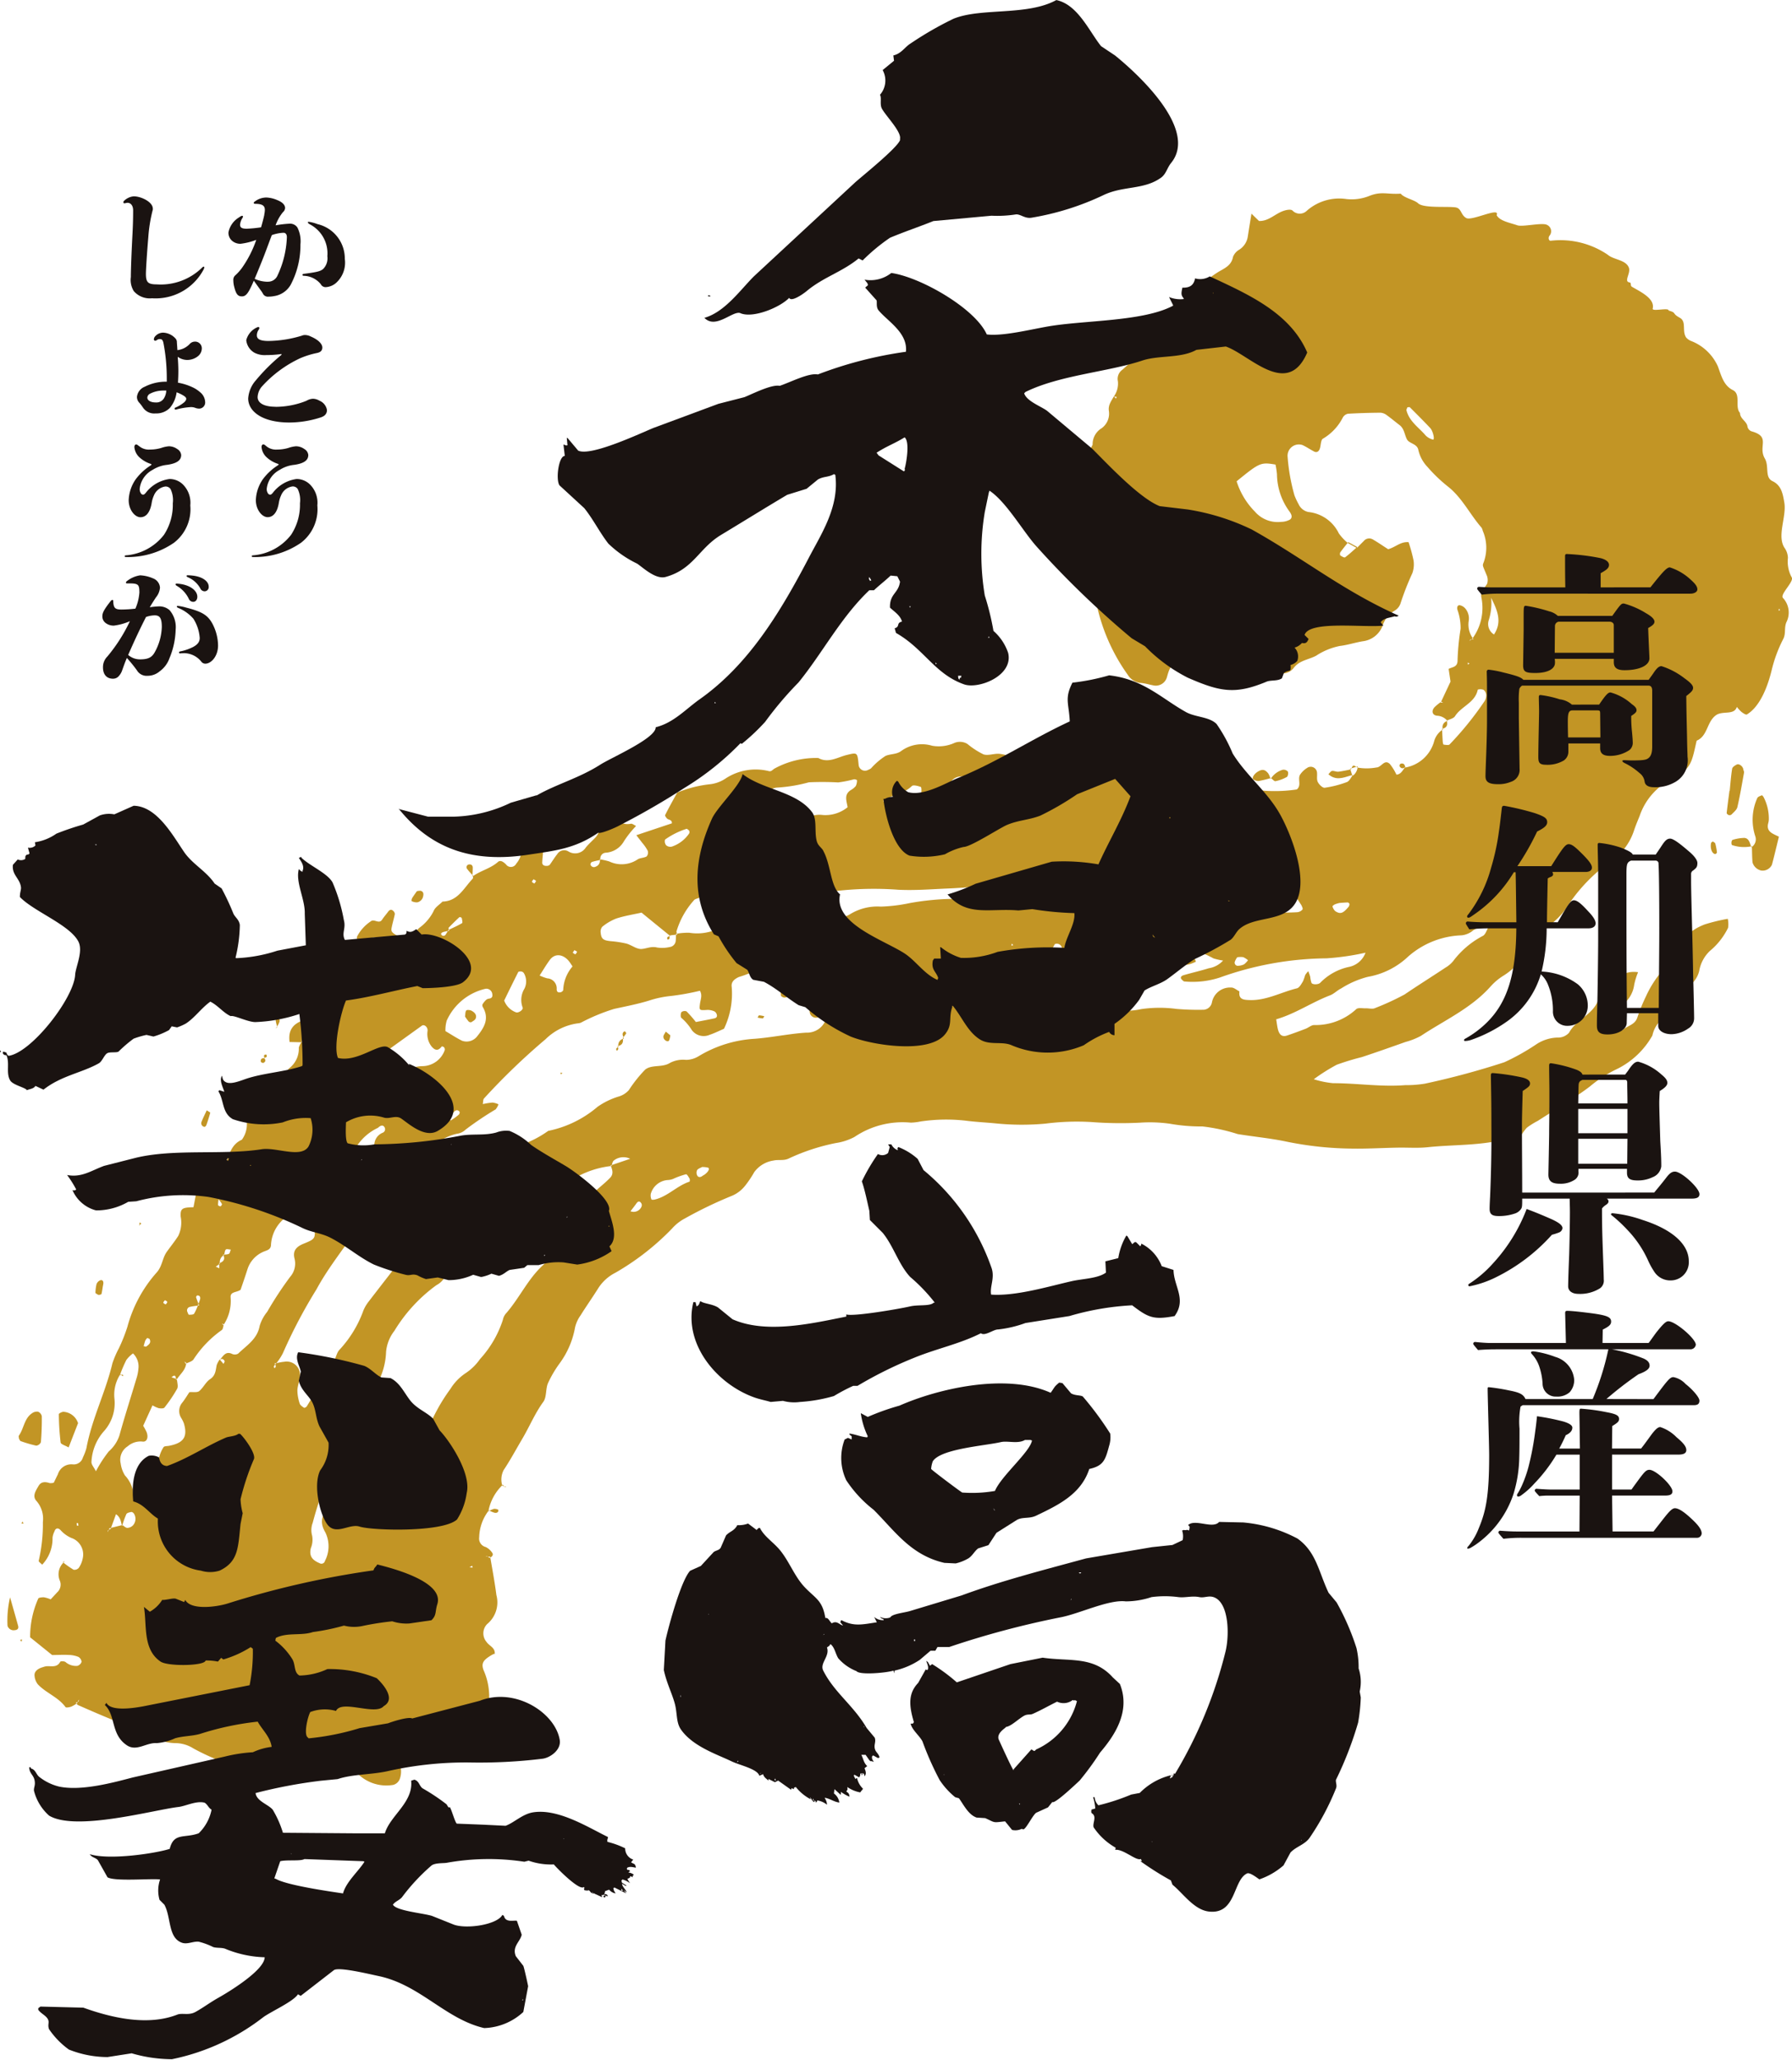 <svg xmlns="http://www.w3.org/2000/svg" xmlns:xlink="http://www.w3.org/1999/xlink" width="154.04" height="176.993" viewBox="0 0 154.04 176.993">
  <defs>
    <style>
      .cls-1 {
        fill: none;
      }

      .cls-2 {
        clip-path: url(#clip-path);
      }

      .cls-3 {
        fill: #c29525;
      }

      .cls-3, .cls-5 {
        fill-rule: evenodd;
      }

      .cls-4, .cls-5 {
        fill: #1a1311;
      }
    </style>
    <clipPath id="clip-path">
      <rect id="長方形_11224" data-name="長方形 11224" class="cls-1" width="154.04" height="176.993"/>
    </clipPath>
  </defs>
  <g id="グループ_13066" data-name="グループ 13066" transform="translate(-655 -234)">
    <g id="グループ_13058" data-name="グループ 13058" transform="translate(655 234)">
      <g id="グループ_13057" data-name="グループ 13057" class="cls-2">
        <path id="パス_31185" data-name="パス 31185" class="cls-3" d="M127.471,60.674a4.446,4.446,0,0,0,.775-3.491c-.127-.55.265-.826.488-1.217a1.044,1.044,0,0,0-.064-.781c-.3-.746-.36-.756-.25-1.014a3.65,3.65,0,0,0-.065-2.754.821.821,0,0,0-.1-.262c-.983-1.125-1.646-2.518-2.814-3.475a13.145,13.145,0,0,1-1.837-1.749,3.1,3.1,0,0,1-.784-1.455c-.1-.548-.781-.537-.981-.915-.211-.4-.22-.908-.631-1.223-.373-.283-.737-.594-1.118-.865a.975.975,0,0,0-.516-.2q-1.4.008-2.8.088a.659.659,0,0,0-.442.316,4.437,4.437,0,0,1-1.718,1.83c-.17.1-.171.5-.238.765-.08.328-.272.464-.526.331-.333-.176-.645-.388-.984-.549a.971.971,0,0,0-1.285,1,16.464,16.464,0,0,0,.588,3.314,5.357,5.357,0,0,0,.358.764,1.174,1.174,0,0,0,.851.675,3.273,3.273,0,0,1,2.608,1.838,4.479,4.479,0,0,0,.757.813l.053-.066c-.229.29-.467.576-.681.877-.044.062-.048.234-.005.265.124.086.348.216.412.167.368-.273.7-.591,1.044-.89l-.031.085c.2-.2.393-.4.591-.594a.607.607,0,0,1,.762-.15c.482.277.941.6,1.338.851.645-.179,1.047-.657,1.752-.608a13.269,13.269,0,0,1,.428,1.563,2.281,2.281,0,0,1-.1,1.1,23.882,23.882,0,0,0-1.029,2.632,1.138,1.138,0,0,1-.528.61,2.315,2.315,0,0,0-1.01,1.3,2.085,2.085,0,0,1-1.713,1.315c-.654.112-1.289.323-1.945.4a5.756,5.756,0,0,0-2.05.841c-.646.346-1.444.392-1.939,1.066a1.233,1.233,0,0,1-.714.432c-2.544.507-5.065.608-7.45-.664a1.9,1.9,0,0,0-1.854-.3c-.616.281-.718.806-.877,1.344a.99.99,0,0,1-1.08.685c-.371-.062-.735-.185-1.107-.218a1.474,1.474,0,0,1-1.165-.7,16.208,16.208,0,0,1-2.579-5.625c-.3-1.568-.84-3.089-1.132-4.676A16.442,16.442,0,0,1,94.1,47.6c.216-1.2.1-2.458.72-3.575a1.606,1.606,0,0,1,.774-1.418,1.548,1.548,0,0,0,.626-1.476c-.085-.528.23-.89.448-1.3.119.25.19.276.209.073-.081,0-.162-.007-.245-.01a1.891,1.891,0,0,0,.361-1.327.957.957,0,0,1,.386-.988,50.57,50.57,0,0,0,5.265-5.4,3.061,3.061,0,0,1,.419-.374c.508-.442.508-1.226,1.107-1.616.551-.354,1.055-.793,1.626-1.112.51-.286.966-.536,1.091-1.191a1.223,1.223,0,0,1,.542-.626,1.622,1.622,0,0,0,.734-1.15c.1-.643.205-1.289.312-1.942.178.174.411.4.646.628.822.032,1.364-.6,2.064-.851.251-.093.643-.179.809-.053a.863.863,0,0,0,1.243.022,4.216,4.216,0,0,1,3.415-1,4.088,4.088,0,0,0,1.9-.249c1.091-.453,1.584-.133,2.751-.217.3.381,1.169.522,1.5.832.474.437,2.46.243,3.2.346.54.073.445.648.937.919s2.94-.991,2.611-.25c.254.514,1.221.672,1.778.874.44.159,2.141-.259,2.545-.039a.6.6,0,0,1,.207.949c-.122.182-.039.436.114.416a7.239,7.239,0,0,1,4.914,1.208c.492.433,1.555.422,1.809,1.11.176.479-.472,1.193.062,1.264.174.024.038.28.2.373.682.408,2,1,1.784,1.88-.067.273,1.422-.116,1.364.16.746.215.237.221.966.624.6.328.169,1.12.54,1.688a1.1,1.1,0,0,0,.462.318,4.179,4.179,0,0,1,2.273,2.175c.31.848.5,1.64,1.285,2.034.728.364.142,1.442.615,1.961,0,.518.6.722.644,1.186a.559.559,0,0,0,.33.391c1.715.469.547,1.279,1.157,2.335.4.688-.032,1.618.663,1.951.753.357.888,1.069,1.018,1.858.2,1.227-.691,2.915.057,3.935a1.564,1.564,0,0,1,.25.8,2.857,2.857,0,0,0,.319,1.664c.256.349-1.026,1.463-.748,1.777a1.836,1.836,0,0,1,.293,2.1c-.207.523-.017.957-.275,1.449a11.821,11.821,0,0,0-.983,2.651c-.336,1.389-.986,3.125-2.132,3.816-.084.052-.329-.113-.471-.222a3.242,3.242,0,0,1-.393-.428c-.231.751-1.223.3-1.8.719-.794.574-.693,1.775-1.652,2.184-.135.545-.231,1.108-.42,1.638a2.407,2.407,0,0,1-.593.924,4.873,4.873,0,0,1-1.184.768,5.519,5.519,0,0,0-2.708,3.141c-.179.437-.362.875-.507,1.323A5.143,5.143,0,0,1,139.3,79.87a14.359,14.359,0,0,0-3.536,3.623,6.246,6.246,0,0,1-2.2,2.167,2.981,2.981,0,0,0-1.26,1.49,5.578,5.578,0,0,1-2.208,2.524,5.052,5.052,0,0,0-1.073.911c-1.673,1.875-3.952,2.891-5.988,4.241a6.018,6.018,0,0,1-1.317.52c-1.247.443-2.495.884-3.753,1.3a22.005,22.005,0,0,0-2.159.657,16.441,16.441,0,0,0-1.975,1.246,8,8,0,0,0,1.654.34c2.075,0,4.136.333,6.212.168a9.986,9.986,0,0,0,1.686-.127,67.624,67.624,0,0,0,6.831-1.841,19.384,19.384,0,0,0,2.717-1.521,3.488,3.488,0,0,1,1.836-.6,1.263,1.263,0,0,0,1.006-.415c.6-1.107,1.938-1.5,2.448-2.658a5.338,5.338,0,0,1,1.6-1.964,2.224,2.224,0,0,1,1.887-.578,5.919,5.919,0,0,0-.332,1.07,2.566,2.566,0,0,1-.944,1.677,6.681,6.681,0,0,0-.888,1.07c-.216.3.17,1.06.56,1.137.09.018.227.064.271.019.4-.38,1.053-.435,1.265-1.066a14.946,14.946,0,0,1,.747-1.835,9.084,9.084,0,0,1,2.571-3.327,1.3,1.3,0,0,0,.607-.9c.136-1.1.965-1.59,1.854-1.947a15.191,15.191,0,0,1,2-.486,2.168,2.168,0,0,1,.025.771,5.968,5.968,0,0,1-1.566,1.99,3.089,3.089,0,0,0-.914,1.715,2.229,2.229,0,0,1-.968,1.354,1.876,1.876,0,0,0-.91,1.352,1.579,1.579,0,0,1-.813,1.1,2.558,2.558,0,0,0-1.335,1.744,7.078,7.078,0,0,1-3,2.86,10.822,10.822,0,0,0-2.374,1.522c-1.425,1.077-2.977,1.985-4.481,2.957a6.367,6.367,0,0,0-.946.592,4.769,4.769,0,0,0-.623.9,5.8,5.8,0,0,0-1.157.063c-2.213.591-4.5.469-6.75.708-.84.088-1.7.019-2.546.035-1.317.021-2.634.106-3.95.082a29.208,29.208,0,0,1-5.629-.6c-1.382-.293-2.8-.419-4.2-.65a15.8,15.8,0,0,0-3.014-.653,15.475,15.475,0,0,1-2.821-.236,12.373,12.373,0,0,0-2.537-.09,32.9,32.9,0,0,1-4.211-.054,21.379,21.379,0,0,0-3.949.139,22.272,22.272,0,0,1-4.229-.019c-.847-.084-1.7-.12-2.542-.229a15,15,0,0,0-3.946.061,4.683,4.683,0,0,1-.845.1,7.39,7.39,0,0,0-4.836,1.229,4.947,4.947,0,0,1-1.605.525,17.621,17.621,0,0,0-4,1.306c-.454.246-.919.093-1.37.2a2.5,2.5,0,0,0-1.648,1,8.878,8.878,0,0,1-.785,1.168,2.851,2.851,0,0,1-1.1.848,36.085,36.085,0,0,0-4.07,1.956,3.873,3.873,0,0,0-1.1.863,21.99,21.99,0,0,1-4.869,3.8,3.766,3.766,0,0,0-1.458,1.3c-.5.8-1.05,1.576-1.55,2.378a2.934,2.934,0,0,0-.464,1.012,7.421,7.421,0,0,1-1.327,3.1A9.75,9.75,0,0,0,48,124.675c-.209.5-.1,1.189-.4,1.6-.728,1-1.189,2.133-1.811,3.183-.528.893-1.019,1.812-1.593,2.672a1.762,1.762,0,0,0-.115,1.354l.045-.093a4.194,4.194,0,0,0-1.248,2.3l.042-.09a3.9,3.9,0,0,0-.83,2.31.751.751,0,0,0,.556.836,1.413,1.413,0,0,1,.576.516c.107.154-.025.333-.237.419a1.229,1.229,0,0,0-.212-.137c-.036-.013-.09.01-.136.016.133.007.266.014.4.024.182,1.1.393,2.19.531,3.289a2.415,2.415,0,0,1-.8,2.5,1.136,1.136,0,0,0-.05,1.526c.239.36.8.505.7,1.083l.032-.086c-.087.038-.176.071-.259.116-.759.442-.934.716-.734,1.295a5.616,5.616,0,0,1,.491,2.47c-.062.638.6.883,1.031,1.237a1.116,1.116,0,0,1,.142,1.522,8.621,8.621,0,0,1-2.195,1.723,1.3,1.3,0,0,1-.825.076c-1.212-.145-2.417-.336-3.633-.479-.746-.086-1.5-.12-2.25-.167-.263-.015-.555.333-.465.561a9.715,9.715,0,0,0,.459,1.021,1.906,1.906,0,0,1,.062,1.377.84.84,0,0,1-.556.537A3.494,3.494,0,0,1,31.437,158a1.584,1.584,0,0,1-.353-1.817,1.45,1.45,0,0,0,.033-.485c-.85-.116-1.689-.229-2.525-.345-.417-.056-.574.019-.629.305s-.055.6.205.758c.382.238.81.4,1.207.619a.3.3,0,0,1,.106.253.354.354,0,0,1-.153.223.377.377,0,0,1-.253.042c-1.1-.172-2.2-.383-3.3-.539a24.228,24.228,0,0,0-3.085-.053c-.222.252-.47.531-.751.849a19.515,19.515,0,0,1-4.407-1.749,2.946,2.946,0,0,0-1.587-.462,4.154,4.154,0,0,1-2.134-.657c-1.027-.491-2.081-.874-3.13-1.3-1.029-.416-2.057-.862-3.074-1.311-.079-.035-.129-.139-.191-.211a.94.94,0,0,0,.234-.1c.038-.03.031-.113.044-.171-.061.11-.122.216-.183.33a2.725,2.725,0,0,1-.484.284c-.159.056-.45.112-.5.036-.628-.859-1.664-1.2-2.369-1.945a1.345,1.345,0,0,1-.289-.74c-.044-.346.252-.615.705-.739A1.833,1.833,0,0,1,4.839,149c.433-.059.945.161,1.237-.39.033-.062.33-.059.446.015a1.383,1.383,0,0,0,1.025.337.535.535,0,0,0,.363-.349.542.542,0,0,0-.271-.423,2.37,2.37,0,0,0-.814-.168c-.464-.022-.926,0-1.444.009l-1.893-1.526a8.085,8.085,0,0,1,.7-3.327c.03-.087.333-.117.5-.108a2.7,2.7,0,0,1,.567.176c.176-.19.367-.393.556-.6a.892.892,0,0,0,.223-1.028,1.407,1.407,0,0,1,.336-1.547l-.064-.017a8.513,8.513,0,0,0,.916.645.493.493,0,0,0,.446-.156A2.133,2.133,0,0,0,8,139.77a1.5,1.5,0,0,0-.963-1.8,2.665,2.665,0,0,1-.9-.639c-.24-.279-.474-.211-.558.082a1.571,1.571,0,0,0-.165.534,3.249,3.249,0,0,1-.887,2.318c-.107-.112-.325-.254-.3-.335a13.962,13.962,0,0,0,.358-3.326,2.318,2.318,0,0,0-.546-1.807c-.394-.425-.063-.883.166-1.286s.588-.378.971-.255a1.167,1.167,0,0,0,.344-.031c.107-.219.229-.475.354-.727a1.213,1.213,0,0,1,1.3-.851.815.815,0,0,0,.853-.6,4.6,4.6,0,0,0,.3-.791c.464-2.52,1.652-4.821,2.236-7.3a8.568,8.568,0,0,1,.558-1.292,14.378,14.378,0,0,0,.728-1.836,11.509,11.509,0,0,1,2.532-4.688c.47-.534.474-1.223.853-1.757.329-.461.687-.9.988-1.372a2.642,2.642,0,0,0,.208-1.655c-.036-.7.121-.787,1.1-.808.123-.612.225-1.238.383-1.846a8.942,8.942,0,0,1,.426-1.052,7.175,7.175,0,0,1,.849-.153,1.133,1.133,0,0,0,1.121-.7c.3-.793.483-1.661,1.38-2.049a2.242,2.242,0,0,0,.279-2.139c-.1-.269.1-.425.5-.44.183-.007.412.116.541.04.393-.227.883-.29,1.139-.77.394-.737,1.14-1.266,1.257-2.183a1.142,1.142,0,0,1,.431-.711,2.117,2.117,0,0,0,.749-1.718,1.864,1.864,0,0,1,.247-.5c0-.056,0-.11-.008-.167.032.073.061.143.1.216-.376-.008-.75-.019-1.132-.026-.193-1.418.753-1.78,1.761-2.055.1-.385.193-.742.289-1.1.983.064.631-.955,1.076-1.34.218-.187.4-.41.7-.288.336.133.653.452.969.444a1.27,1.27,0,0,0,.96-.506c.385-.783.828-.925,1.545-.453a.55.55,0,0,0,.491-.1.482.482,0,0,0,.153-.718.821.821,0,0,1-.139-1.027,1.342,1.342,0,0,0,.127-1.335c-.182-.416-.435-.577-.833-.477-.356.091-.719.159-1.083.218a.274.274,0,0,1-.222-.122.412.412,0,0,1,.043-.273,3.553,3.553,0,0,1,1.138-1.235c.3-.254.707.274.983-.152.153-.235.342-.448.508-.672.148-.207.313-.227.48-.036a.358.358,0,0,1,.1.24c-.076.367-.183.724-.259,1.09-.092.43-.029.484.641.863a4.686,4.686,0,0,1,.619.494,14.613,14.613,0,0,1,1.08-1.252A4,4,0,0,0,38.172,84.1c.119-.323.5-.546.765-.817,1.331-.033,1.831-1.171,2.591-1.961.05-.055.027-.18.034-.275l-.057.089c.679-.511,1.546-.68,2.2-1.261.206-.184.471-.008.692.218a.516.516,0,0,0,.881-.073,1.953,1.953,0,0,0,.473-1.294,2.723,2.723,0,0,1,.123-.809.376.376,0,0,1,.633-.186c.217.157.358.478.687.362.21-.073.428-.067.429.145,0,.562-.085,1.12-.114,1.677-.012.2.14.311.368.3a.4.4,0,0,0,.267-.08c.225-.3.411-.628.648-.916a.7.7,0,0,1,.977-.239,1.086,1.086,0,0,0,1.487-.347c.238-.289.52-.541.781-.808.488-.5.456-.957-.144-1.643-.161-.186-.183-.321,0-.439a1.067,1.067,0,0,1,1.056-.2,1.72,1.72,0,0,1,.711.436,1.413,1.413,0,0,0,1.469.614c.129-.019.28.117.448.193a8.665,8.665,0,0,0-1.037,1.3,1.946,1.946,0,0,1-1.6,1,.494.494,0,0,0-.422.614c-.252.058-.505.1-.747.184-.061.021-.139.176-.115.223a.308.308,0,0,0,.442.176.522.522,0,0,0,.348-.635,6.331,6.331,0,0,1,.825.187,2.471,2.471,0,0,0,2.423-.165c.216-.152.552-.13.785-.265a.5.5,0,0,0,.1-.484,3.613,3.613,0,0,0-.471-.683c-.144-.193-.3-.384-.508-.659,1.092-.368,2.076-.693,3.053-1.02.016-.21-.106-.277-.313-.346-.122-.041-.3-.3-.265-.365.335-.673.71-1.329,1.036-1.931a10.312,10.312,0,0,1,2.782-.714,2.984,2.984,0,0,0,1.321-.46,4.71,4.71,0,0,1,3.755-.677c.216.068.32-.087.483-.2a7.452,7.452,0,0,1,3.786-.922c.874.478,1.644-.062,2.445-.258.923-.225.917-.236,1.025.853a.548.548,0,0,0,.814.429,1.215,1.215,0,0,0,.25-.133,6.059,6.059,0,0,1,1.239-1.064c.4-.185.92-.123,1.326-.406a3.034,3.034,0,0,1,2.69-.473,3.268,3.268,0,0,0,1.933-.251,1.246,1.246,0,0,1,1.09.09,6.993,6.993,0,0,0,1.385.9c.411.138.928-.09,1.387-.044a5.353,5.353,0,0,1,1.351.367.493.493,0,0,1-.044.86,8.663,8.663,0,0,1-3.308.684,11.171,11.171,0,0,0-1.412.039,1.066,1.066,0,0,0-.851.58c.449.067.882.13,1.347.2-.165.467-.314.9-.453,1.292,1.685.7,2.966-.258,4.21-1.062a3.924,3.924,0,0,0,1.906-2.357.949.949,0,0,1,.6-.511,2.327,2.327,0,0,1,1.658-.107,2.786,2.786,0,0,0,1.661.222A17.5,17.5,0,0,1,98,70.919c1.3.1,2.6.313,3.907.347a6.07,6.07,0,0,1,2.707.571l.066-.1a9.767,9.767,0,0,1-4.144.464c-.637-.006-1.269-.29-1.91-.05a.329.329,0,0,0-.147.227.442.442,0,0,0,.062.274.381.381,0,0,0,.195.157c1.564.332,3.12.707,4.695.96a19.331,19.331,0,0,0,3.057-.1,16.71,16.71,0,0,1,3.069.086,12.656,12.656,0,0,0,2.817-.109c.43-.35.047-.891.283-1.272a1.954,1.954,0,0,1,.59-.568.54.54,0,0,1,.857.35c.041.279-.044.6.065.834s.42.533.6.512a9.162,9.162,0,0,0,1.905-.487c.22-.082.356-.408.53-.62l-.053.1a1.059,1.059,0,0,0,.456-.822l-.024.094a4.609,4.609,0,0,0,1.629-.007c.437-.005.682-.754,1.158-.3a4.455,4.455,0,0,1,.567.917c.422-.037.545-.422.78-.679l-.033.067a3.129,3.129,0,0,0,2.479-2.207,1.761,1.761,0,0,1,.771-1.071l-.079-.05c.021.372.036.74.062,1.109.008.089.039.243.075.249.173.019.436.071.514-.017a27.571,27.571,0,0,0,3-3.71.974.974,0,0,0,.15-.528.637.637,0,0,0-.228-.451.762.762,0,0,0-.5-.019c-.226,1.128-1.416,1.426-1.958,2.285-.128.2-.469.259-.711.38l.072.037a1.209,1.209,0,0,0-.886-.46c-.417-.031-.524-.388-.253-.711a3.96,3.96,0,0,1,.6-.491l.163.087-.212-.016c.28-.6.558-1.19.843-1.8-.052-.351-.107-.725-.162-1.092.3-.167.728-.139.764-.654a20.743,20.743,0,0,1,.265-2.8,4.674,4.674,0,0,0-.281-1.649c-.047-.248.046-.41.243-.362a.857.857,0,0,1,.438.27,1.332,1.332,0,0,1,.3,1.046,2.026,2.026,0,0,0,.412,1.6,1.036,1.036,0,0,0-.245.014c-.048.021-.08.092-.12.139.09-.073.181-.142.273-.213M19.738,114.358c.385-.127.551-.354.334-.752a1.193,1.193,0,0,0,.488-.042c.1-.052.122-.243.18-.374-.148-.008-.361-.076-.429-.006-.1.1-.1.31-.146.472a.682.682,0,0,0-.361.74c-.118.09-.237.176-.356.262.1.045.2.09.3.138q0-.219-.01-.437M86.431,91.29a.381.381,0,0,0-.531-.339.328.328,0,0,0-.178.153c-.067.143.036.244.266.227a2.735,2.735,0,0,0,.482-.123,3.744,3.744,0,0,0,.443.292.375.375,0,0,0,.269-.018c.067-.031.11-.117.167-.176a1.121,1.121,0,0,0-.376-.145,2.384,2.384,0,0,0-.541.13M17.917,117.942a3.578,3.578,0,0,0,.182-.485c.047-.217-.051-.337-.245-.326-.038.006-.112.115-.1.155.076.239.172.469.262.7-.269.041-.536.064-.8.128a.307.307,0,0,0-.2.449c.031.085.087.227.128.226.155-.005.382,0,.446-.1a4.031,4.031,0,0,0,.332-.749m7.069-10.352a.706.706,0,0,0-.172.124c-.025.026-.012.089-.016.134.033-.1.069-.2.105-.3.282-.092.471-.3.4-.573-.09-.322-.107-.721-.517-.874-.193.533.089,1,.2,1.493M11.392,136.95c-.1-.373-.139-.775-.523-1.02-.159.443-.31.848-.459,1.259a1.045,1.045,0,0,0-.214.122c-.036.029-.031.1-.043.159.054-.112.108-.222.16-.336l1.1-.274c.144.086.285.241.43.244a.728.728,0,0,0,.483-.213.836.836,0,0,0,.084-1.017c-.043-.07-.162-.15-.228-.136-.15.027-.37.075-.422.184a8.418,8.418,0,0,0-.369,1.028M39.514,85.793a4.961,4.961,0,0,0-.49.1c-.246.079-.277.211-.079.324a.247.247,0,0,0,.232-.054,3.631,3.631,0,0,0,.254-.429c.4-.2.811-.373,1.19-.6.061-.036,0-.294-.033-.445-.007-.037-.169-.09-.2-.066-.316.294-.628.6-.926.911-.034.036.03.168.049.256m37.362,1.086c-.709-.544-1.611-.276-2.385-.554-.11-.038-.274.068-.411.108.165.877.4,1.108.976.953.623-.166,1.24-.355,1.862-.536l.146.066ZM30.3,101.824a1.79,1.79,0,0,0,0,.209c0,.028.034.053.053.08-.05-.11-.1-.223-.144-.337.794,0,.94-.087.88-.608a10.2,10.2,0,0,0-.229-1.351.507.507,0,0,0-.444-.1c-.585.347-.673.71-.394,1.341.108.244.182.509.276.768m-.789,7.376a1,1,0,0,0-.1.2c-.006.029.045.073.073.11-.022-.115-.038-.231-.058-.347.156-.046.438-.082.445-.147a18.339,18.339,0,0,0,.075-1.882c0-.067-.3-.223-.408-.186a1.723,1.723,0,0,0-1.083.754,1.372,1.372,0,0,0-.171,1.285c-.164-.063-.379-.087-.482-.205-.173-.2-.253-.476-.415-.686-.063-.085-.242-.1-.37-.11-.021,0-.076.151-.084.242-.038.407.365.892-.224,1.2l-.11-.027.163-.04c-.176.217-.307.524-.534.638a3.158,3.158,0,0,0-2.033,2.792c-.019.46-.437.46-.762.633a2.434,2.434,0,0,0-1.252,1.431c-.2.627-.413,1.246-.6,1.787-.35.248-.9.141-.856.659a3.722,3.722,0,0,1-.622,2.381l-.127-.142.166.069c-.056.167-.059.391-.173.488a9.3,9.3,0,0,0-2.416,2.5c-.107.2-.453.273-.688.405l-.11-.2.155.119c-.036.634-.568.989-.848,1.484-.071-.194-.025-.594-.418-.245.156.055.311.1.467.157.013.281.13.615.017.831a12.457,12.457,0,0,1-1.091,1.614c-.072.093-.335.08-.5.051a2.657,2.657,0,0,1-.527-.242c-.271.592-.541,1.186-.8,1.755a5.382,5.382,0,0,1,.288.535c.184.461.033.88-.348.823a1.682,1.682,0,0,0-1.275.408,1.364,1.364,0,0,0-.6,1.473,2.571,2.571,0,0,0,.367,1.03A2.747,2.747,0,0,1,12.3,133.8c.058.448.135,1.128.615,1.125.676-.01.706-.754.863-1.292.268-.9.544-1.807.833-2.7a2.718,2.718,0,0,1,.351-.769c.071-.1.307-.082.47-.113,1.262-.248,1.611-.771,1.275-1.927a2.815,2.815,0,0,0-.251-.5,1.117,1.117,0,0,1,.13-1.306c.23-.3.425-.626.592-.877.332-.027.675.046.846-.093.353-.29.559-.777.935-1.026.479-.317.473-.755.566-1.207a1.921,1.921,0,0,1,.262-.484c.108.128.218.253.328.382.032-.083.116-.191.09-.245-.105-.213-.273-.231-.453-.07.313-.291.494-.832,1.108-.54a.568.568,0,0,0,.511-.03c.72-.7,1.64-1.237,1.846-2.373a3.489,3.489,0,0,1,.648-1.216,30.64,30.64,0,0,1,1.983-3.019,1.722,1.722,0,0,0,.364-1.579c-.165-.674.187-1.013.777-1.255,1.031-.42,1.042-.445.914-1.538a2.172,2.172,0,0,1,.146-1.084c.135-.333.413-.634.286-1.04a3.483,3.483,0,0,0,.505-.021.58.58,0,0,1,.674.2M78.148,91.31c-.12-.122-.244-.353-.358-.348-.919.04-1.835.136-2.765.105a4.675,4.675,0,0,0-1.34.308c-.078.021-.139.118-.206.178.088.095.186.268.266.262a4.867,4.867,0,0,1,2.657.319c.631-.32,1.2-.613,1.782-.9a3.245,3.245,0,0,0,.444.251.345.345,0,0,0,.256-.036c.062-.033.1-.119.142-.18a1,1,0,0,0-.382-.125,2.275,2.275,0,0,0-.5.171M11.206,123.973l.042-.083a3.228,3.228,0,0,0-.508,2.146,3.617,3.617,0,0,1-.943,2.8,4.287,4.287,0,0,0-1.036,2.593c-.018.23.219.476.384.809a10.882,10.882,0,0,1,1.106-1.709,3.108,3.108,0,0,0,.913-1.369c.452-1.64.976-3.26,1.463-4.891a3.742,3.742,0,0,0,.168-.83,1.555,1.555,0,0,0-.462-1.329,2.638,2.638,0,0,0-.574.566,12.094,12.094,0,0,0-.555,1.3M58.51,86.24c-.8-.652-1.6-1.3-2.464-2.008-.728.162-1.471.277-2.179.51a4.405,4.405,0,0,0-1.2.708.661.661,0,0,0-.133.508c.05.537.225.659.846.726a9.146,9.146,0,0,1,1.36.207c.445.121.873.487,1.295.465s.844-.256,1.338-.127a2.92,2.92,0,0,0,1.1-.041.587.587,0,0,0,.513-.57c.019-.184.019-.376.026-.565a6.162,6.162,0,0,1,1.123-.093A4.224,4.224,0,0,0,62.85,85.5a5.809,5.809,0,0,1,2.753-.4c.073,0,.153.1.226.153a1.068,1.068,0,0,0,1.066.187c.535-.181,1.05-.418,1.574-.63.077-.032,3.954-.17,4.089-.171a2.129,2.129,0,0,0,1.356-.236,4.469,4.469,0,0,1,2.688-.687,14.163,14.163,0,0,0,2.516-.307,23.024,23.024,0,0,1,5.9-.293c1.592.084,3.186.219,4.779.339,2.533.188,5.078.06,7.61.276a3.857,3.857,0,0,0,2.339-.674,2.4,2.4,0,0,0-.479-.316,1.845,1.845,0,0,0-.814-.195,13.7,13.7,0,0,1-2.538-.125c-1.689-.107-3.378-.169-5.069-.228a2.876,2.876,0,0,0-1.375.114c-.7.393-.971-.383-1.493-.4-.37,0-.746-.094-1.116-.068-1.5.1-3,.264-4.507.321-1.407.06-2.813.177-4.232.106a28.457,28.457,0,0,0-5.626.139,22.4,22.4,0,0,1-2.824.05,1.872,1.872,0,0,1-1.266-.508.879.879,0,0,0-1.262.182,2.79,2.79,0,0,1-2.247.97,1.071,1.071,0,0,1-.741-.294c-.285-.27-.541-.5-.967-.4a5.91,5.91,0,0,0-2.16.527c-.152.1-.4.113-.488.248a6.977,6.977,0,0,0-1.492,2.665c-.013.081.047.177.076.269l-.69.082ZM97.4,88.068l.751.428c-.013.64-.765,1.025-.535,1.8.122.408-.267.72-.639.771a12.447,12.447,0,0,1-3.944-.1,2.412,2.412,0,0,0-1.375.006,5.732,5.732,0,0,1-2.749.279c-.069,0-.209.144-.2.169.06.123.138.314.241.336a2.764,2.764,0,0,0,1.1.093,3.567,3.567,0,0,1,1.676.042c1.649.411,3.356.428,5.025.7A6.1,6.1,0,0,0,99,92.523a10.95,10.95,0,0,1,3.03-.016,21.707,21.707,0,0,0,2.25.073.777.777,0,0,0,.8-.652,1.581,1.581,0,0,1,1.653-1.257c.227-.015.471.214.708.33-.086.674.318.728.855.745,1.463.055,2.727-.679,4.089-1.009.213-.054.379-.379.522-.609a5.081,5.081,0,0,0,.186-.531,1.745,1.745,0,0,1,.268-.332c.055.157.122.319.164.483a2.439,2.439,0,0,0,.11.525c.081.156.6.162.76-.021a4.865,4.865,0,0,1,2.438-1.35,1.919,1.919,0,0,0,1.445-1.227,21.774,21.774,0,0,1-3.357.485,27.743,27.743,0,0,0-9.145,1.643,7.553,7.553,0,0,1-3.071.345c-.076-.007-.146-.1-.213-.16-.149-.135-.11-.3.142-.377.723-.213,1.461-.376,2.177-.6a2.081,2.081,0,0,0,1.222-.66,5.86,5.86,0,0,1-.817-.182,9.731,9.731,0,0,0-1.015-.484,5.569,5.569,0,0,0-1.106-.066l.11.045a6.579,6.579,0,0,0-4.2-1.05,9.3,9.3,0,0,1-1.382-.13c-.717-.052-1.075.316-1.194,1.2-.044.328.091.5.445.507a2.084,2.084,0,0,0,.531-.121M31.779,132.1q.51.481,1.021.961c.338.321.676.642,1.022.957a.712.712,0,0,0,.777-.079,27.98,27.98,0,0,1,2.8-4.54,1.559,1.559,0,0,0,.2-.524,15.536,15.536,0,0,1,2.015-3.709,4.426,4.426,0,0,1,1.353-1.387,4.589,4.589,0,0,0,1.187-1.173,9.179,9.179,0,0,0,1.974-3.389,1.209,1.209,0,0,1,.23-.5c1.191-1.338,1.917-3.03,3.27-4.237a5.192,5.192,0,0,0,.931-1.381,11.846,11.846,0,0,1,2.506-3.678c.517-1.041,1.529-1.61,2.292-2.416.308-.33.175-.694.034-1.05.526-.179,1.056-.356,1.68-.57a1.331,1.331,0,0,0-1.4.143c-.123.085-.145.313-.213.477a7.966,7.966,0,0,0-4.117,1.7,8.517,8.517,0,0,1-1.692,1,3.4,3.4,0,0,0-1.241,1.094c-1.217,1.549-2.439,3.111-4.419,3.792a8.214,8.214,0,0,0-1.237.682,3.82,3.82,0,0,0-1.711,1.429,1.822,1.822,0,0,1-.628.544,13.491,13.491,0,0,0-3.61,3.921,3.449,3.449,0,0,0-.717,1.8,6.058,6.058,0,0,1-1.041,3.2,53.542,53.542,0,0,0-2.611,4.677,32.785,32.785,0,0,0-2.654,6.819,1.757,1.757,0,0,0-.052,1.1,1.909,1.909,0,0,1-.113,1.091c-.15.648.1,1.008.749,1.279a.307.307,0,0,0,.465-.185,2.724,2.724,0,0,0,.039-2.453c-.647-1.085-.125-1.738.538-2.479a7.141,7.141,0,0,1,1.092-.822,3.446,3.446,0,0,0,1.369-2.04Zm5.709-28.064.09-.141-.051.176c-.259.109-.606.144-.766.338a29.448,29.448,0,0,0-3.959,5.134,19.58,19.58,0,0,1-1.235,1.89c-1.153,1.725-2.477,3.344-3.461,5.168a43.657,43.657,0,0,0-2.888,5.485,4.8,4.8,0,0,1-.622.936,1.091,1.091,0,0,0-.158.209c-.014.035.035.1.057.146.142-.09.144-.225,0-.4.282-.049.556-.127.836-.148a1.148,1.148,0,0,1,1.331,1.384c-.041.374-.2.741-.2,1.106a3.747,3.747,0,0,0,.2,1.1c.044.146.229.265.374.363.036.024.2-.059.239-.13.78-1.288,1.56-2.576,2.325-3.875.191-.322.248-.758.5-1a9.82,9.82,0,0,0,2.041-3.366,3.308,3.308,0,0,1,.424-.725c1.094-1.418,2.187-2.837,3.309-4.233a7.663,7.663,0,0,0,1.249-2.2,13.031,13.031,0,0,1,1.076-1.892c1.114-.07,1.194-1.067,1.569-1.784.26-.5.421-1.05.686-1.546a1.414,1.414,0,0,1,1.605-.886A2.368,2.368,0,0,0,43.7,105c.594-.283,1.235-.462,1.826-.748a9.306,9.306,0,0,0,2.5-1.265,9.411,9.411,0,0,0,4.241-2.071,6.418,6.418,0,0,1,1.753-.863,1.879,1.879,0,0,0,.934-.567,11.416,11.416,0,0,1,1.4-1.759c.573-.467,1.478-.153,2.148-.588a2.429,2.429,0,0,1,1.369-.254,2.1,2.1,0,0,0,1.058-.3,10.471,10.471,0,0,1,4.8-1.509c1.5-.109,2.985-.438,4.484-.531a1.713,1.713,0,0,0,1.718-1.249,6.248,6.248,0,0,0-.785-.045.536.536,0,0,1-.631-.391.649.649,0,0,1,.313-.724c.281-.2.594-.364.908-.554a2.152,2.152,0,0,0-1.358-.447,6.325,6.325,0,0,1-1.123.009c-.452-.07-.729.7-1.224.245q-.079-1.13-.156-2.2c-.645-.271-1.209-.52-1.882-.059a9.307,9.307,0,0,1-1.571.631c-.354.156-.689.4-.627.843a6.962,6.962,0,0,1-.663,3.61c-.375.158-.8.375-1.236.519a1.271,1.271,0,0,1-1.53-.408,4.455,4.455,0,0,0-.892-1.043c-.087-.066-.076-.37,0-.5a.448.448,0,0,1,.442-.062,10.682,10.682,0,0,1,.8.913c.515-.1,1.067-.2,1.607-.319.214-.049.262-.227.138-.444a.4.4,0,0,0-.2-.172,1.474,1.474,0,0,0-.528-.107c-.734.047-.741.054-.662-.545.051-.362.217-.719-.007-1.1a21.286,21.286,0,0,1-2.467.446,8.755,8.755,0,0,0-1.909.4c-.977.3-1.994.494-3,.714a16.558,16.558,0,0,0-2.859,1.185.987.987,0,0,1-.277.058A4.868,4.868,0,0,0,47.8,95.106a56.814,56.814,0,0,0-5.3,5.1c-.082.1-.063.281-.1.481a5.624,5.624,0,0,1,.847-.133,1.757,1.757,0,0,1,.5.149,1.484,1.484,0,0,1-.242.436,27.853,27.853,0,0,0-2.574,1.731,1.317,1.317,0,0,1-.75.365,4.428,4.428,0,0,0-1.981,1.013.519.519,0,0,1-.717-.211M110.6,93.4c.056.334.083.612.152.877.132.491.385.654.794.512.533-.18,1.06-.374,1.587-.578.257-.1.511-.334.754-.318a5.139,5.139,0,0,0,3.6-1.373c.173-.139.529-.056.8-.066s.6.091.817-.021a22.654,22.654,0,0,0,2.532-1.167c1.168-.794,2.365-1.543,3.54-2.323a2.4,2.4,0,0,0,.639-.548,7.592,7.592,0,0,1,2.556-2.167c.212-.117.311-.448.446-.692.03-.053.024-.177-.011-.2a.343.343,0,0,0-.263-.069,6.58,6.58,0,0,0-1,.482,1.829,1.829,0,0,1-1.006.434,7.316,7.316,0,0,0-4.6,1.832,6.7,6.7,0,0,1-3.457,1.735,7.931,7.931,0,0,0-2.3,1c-.336.162-.608.462-.951.591-1.575.6-2.975,1.581-4.636,2.061M73.759,75.189c-.071-.529-.348-1.09.273-1.486a1.452,1.452,0,0,0,.433-.356,1.1,1.1,0,0,0,.1-.5.43.43,0,0,0-.258-.072,9.925,9.925,0,0,1-1.361.268,24.982,24.982,0,0,0-2.514-.01,13.345,13.345,0,0,1-2.713.453,1.59,1.59,0,0,0-.991.445,2.112,2.112,0,0,0-.637,1.779.629.629,0,0,0,.308.411c.319.183.686.462,1,.431a5.458,5.458,0,0,1,1.932.007.735.735,0,0,0,.505-.175,2.289,2.289,0,0,1,1.811-.539,3.032,3.032,0,0,0,2.1-.66M107.2,47.172a6.489,6.489,0,0,0,1.57,2.6,2.592,2.592,0,0,0,2.268.879,1.571,1.571,0,0,0,.755-.2c.267-.216.079-.516-.086-.737a5.512,5.512,0,0,1-1.04-3.151,6.915,6.915,0,0,0-.126-.834c-1.277-.213-1.366-.172-3.341,1.437M34.967,96.789a4.849,4.849,0,0,0,.12.552c.185.53.356.654.8.435a2.8,2.8,0,0,1,1.323-.351,2.062,2.062,0,0,0,1.918-1.376.3.3,0,0,0-.058-.243.287.287,0,0,0-.2-.076c-.308.42-.591.346-.888-.015a1.746,1.746,0,0,1-.329-1.323c.025-.345-.3-.587-.493-.443-1.189.853-2.374,1.709-3.641,2.62l1.457.219m4.226-2.367c.461.27.924.578,1.418.822a1.149,1.149,0,0,0,1.26-.337c.607-.752,1.113-1.521.541-2.525a.33.33,0,0,1-.048-.261,1.755,1.755,0,0,1,.325-.4.521.521,0,0,1,.259-.1c.232-.039.3-.169.256-.41a.511.511,0,0,0-.584-.433A4.842,4.842,0,0,0,39.3,93.51a2.865,2.865,0,0,0-.11.911m65.469-10.131a3.788,3.788,0,0,0,.409-.49c.29-.523.118-.987-.368-1.041a10.834,10.834,0,0,0-3.61.265c-.095.023-.19.309-.181.466a.957.957,0,0,0,.72.776c1.028.015,2.057.019,3.03.024M33.378,102.73a4.381,4.381,0,0,0-2.357,2.779,1.11,1.11,0,0,0,.122,1.065c.079.11.368.228.431.176a3.184,3.184,0,0,0,1.5-2.525,1.152,1.152,0,0,1,.725-1.08.324.324,0,0,0,.152-.473c-.117-.193-.3-.2-.569.058M47.285,89.636a3.941,3.941,0,0,0,.651.243.863.863,0,0,1,.816.937c0,.225.127.322.369.25.078-.022.2-.132.192-.188a3.284,3.284,0,0,1,.8-2.021c-.1-.154-.2-.319-.317-.463-.511-.614-1.2-.672-1.621-.115-.32.427-.587.892-.891,1.358M44.24,91.794a1.715,1.715,0,0,0,1,1c.19.1.654-.2.588-.4a1.849,1.849,0,0,1,.147-1.617,1.409,1.409,0,0,0-.041-1.341.332.332,0,0,0-.224-.146c-.086-.015-.241,0-.267.056-.416.823-.819,1.65-1.207,2.445m14.49,15.336a1.44,1.44,0,0,1-.453.086,1.637,1.637,0,0,0-1.432,1.183.842.842,0,0,0,.059.488c.009.027.182.028.268.007,1.129-.26,1.916-1.187,3-1.539.031-.012.042-.2.005-.263-.082-.143-.223-.388-.306-.374a6.984,6.984,0,0,0-1.139.413M76.813,74.637a2.836,2.836,0,0,0,2.171.339c.677-.025.928-.273,1.1-1.029.038-.171.029-.494-.039-.518-.242-.084-.644-.194-.765-.074-.682.682-1.693.72-2.465,1.282M112.771,83.6c-.246-.376-.442-.685-.649-.986a.412.412,0,0,0-.686.082c-.156.493-.367.76-.948.692a.456.456,0,0,0-.436.55.372.372,0,0,0,.41.31c.648-.019,1.3-.013,1.945-.052a.652.652,0,0,0,.453-.234c.057-.086-.069-.29-.088-.363m-5.349-.6a1.268,1.268,0,0,0-.8,1.106.316.316,0,0,0,.119.239,1.512,1.512,0,0,0,1.745-.214.6.6,0,0,0-.355-1c-.257-.065-.525-.095-.706-.127m14.458-42.2c-.032.088-.1.186-.086.26.235.957,1.062,1.475,1.651,2.167a1.367,1.367,0,0,0,.627.353c.165.05.029-.714-.248-1.008-.569-.6-1.152-1.186-1.738-1.768-.033-.036-.136,0-.205,0m7.439,19.522c.744-1.121.252-2.136-.247-3.154a4.833,4.833,0,0,1-.206,1.927,1.056,1.056,0,0,0,.453,1.228M59.938,77.025a6.654,6.654,0,0,0-1.87.928.528.528,0,0,0,.094.491.547.547,0,0,0,.488.116,2.925,2.925,0,0,0,1.489-1.132.276.276,0,0,0,0-.232c-.039-.07-.132-.113-.2-.172M22.3,104.862a2.164,2.164,0,0,0-1.063,1.436.4.4,0,0,0,.062.244.281.281,0,0,0,.462.078,2.666,2.666,0,0,0,.961-1.566c.007-.041-.095-.123-.162-.15a1.152,1.152,0,0,0-.26-.041m13.046-4.29c-.383.032-.843.6-.751.946.014.054.114.109.181.128a.818.818,0,0,0,.922-.358.554.554,0,0,0,.064-.478c-.058-.12-.27-.163-.416-.239M26.7,155.837a3.359,3.359,0,0,0-.058-.618c-.172-.565-.468-.709-1.051-.525a.408.408,0,0,0-.2.17c-.037.055-.059.19-.036.2.433.256.873.5,1.345.768M116.047,83.4a2.782,2.782,0,0,0-.4.121c-.083.041-.219.143-.208.173a.863.863,0,0,0,.239.411c.442.282.659.2,1.143-.369a.379.379,0,0,0,.075-.254.2.2,0,0,0-.159-.125c-.276.009-.552.035-.685.044M91.569,86.941c-.06.133-.187.277-.164.389a.406.406,0,0,0,.591.289.5.5,0,0,0,.181-.39.448.448,0,0,0-.608-.288M39.379,101.97c.136.047.254.133.3.1a4.969,4.969,0,0,0,.659-.479c.056-.05.1-.211.062-.253-.142-.173-.316-.16-.476.013-.182.2-.359.4-.549.619m21.88,4.121c-.147.082-.341.138-.428.262a.521.521,0,0,0-.009.442c.095.2.276.2.454.069.068-.052.151-.087.218-.14.312-.234.438-.508.269-.576a1.962,1.962,0,0,0-.5-.057m-47.7,14.694a.853.853,0,0,0-.163.207c-.065.162-.1.328-.152.493.075.013.182.064.225.033.212-.15.447-.314.293-.631-.026-.056-.132-.067-.2-.1m41.534-10.893a.734.734,0,0,0,.939-.377.343.343,0,0,0,.007-.276c-.133-.241-.284-.236-.435-.024-.161.231-.34.452-.511.677M107.25,88.069a1.442,1.442,0,0,0-.213.4.271.271,0,0,0,.32.328,1.2,1.2,0,0,0,.488-.125,1.768,1.768,0,0,0,.333-.35,1.658,1.658,0,0,0-.416-.265,1.9,1.9,0,0,0-.513.011M94.024,72.574c-.047-.073-.083-.19-.148-.211a.881.881,0,0,0-.508-.078c-.265.088-.256.242-.019.352.21.1.377.365.652.179.043-.03.018-.158.023-.242m-.247,14.177a2.232,2.232,0,0,0-.287.2,1.228,1.228,0,0,0-.143.223,2,2,0,0,0,.226.138.47.47,0,0,0,.256.045,1.9,1.9,0,0,0,.449-.223c.07-.044.1-.144.153-.216-.239-.064-.475-.122-.654-.17M7.63,136.933a1.435,1.435,0,0,0-.01-.208c-.007-.026-.079-.033-.122-.05a1.135,1.135,0,0,0,.011.215c.005.023.079.031.121.043m18.9-37.071c-.051.243.01.356.165.293.03-.011.015-.165-.01-.246-.008-.028-.1-.032-.155-.047m14.726,40.614.262.047-.017-.164ZM19.692,108.869a2.624,2.624,0,0,0-.05.488c0,.043.145.122.209.111s.142-.159.122-.2a3.042,3.042,0,0,0-.282-.4m3.778,44.918c.144.193.252.175.292-.062,0-.033-.115-.084-.175-.128-.038.064-.079.127-.117.19m-8.393-36.251c-.048.075-.147.155-.136.218s.13.1.2.153c.053-.073.148-.154.136-.219s-.13-.1-.2-.152m35.2-30.08-.147.222c.077.044.166.141.23.125s.1-.139.149-.214l-.231-.133m-3.514-6.091c-.047.073-.144.154-.13.22s.13.1.2.15c.048-.074.144-.159.133-.219s-.134-.1-.206-.152m80.459-18.546-.157-.062.019.162Zm19.511-6.21-.144-.052.023.144Zm7.1,1.5-.053.159.135-.012Zm-58.462,29.6c-.069-.04-.151-.119-.205-.1s-.076.127-.116.2c.1.03.191.061.287.093.012-.064.022-.124.034-.189M84.442,90.952l-.152-.044.009.119Zm3.445-4.062-.059.173.167-.028Zm21.808-4.239.061-.144-.15.018Z" transform="translate(-0.899 -5.807)"/>
        <path id="パス_31186" data-name="パス 31186" class="cls-3" d="M203.168,96.695a.8.8,0,0,0,.33-.966,4.537,4.537,0,0,1,.179-3.261c.052-.119.253-.181.394-.239.03-.01.139.124.174.206a3.976,3.976,0,0,1,.422,1.888,1.378,1.378,0,0,1-.042.275c-.219.768.383.924.911,1.189-.2.8-.384,1.609-.6,2.41a.887.887,0,0,1-.907.5,1,1,0,0,1-.762-.7c-.04-.46-.037-.923-.054-1.389Z" transform="translate(-52.621 -23.887)"/>
        <path id="パス_31187" data-name="パス 31187" class="cls-3" d="M200.564,90.913c.064-.635.107-1.276.21-1.9.023-.139.234-.273.386-.353.21-.109.541.151.574.413.012.09.075.185.062.268-.179.992-.347,1.994-.575,2.977-.056.237-.316.435-.5.631a.28.28,0,0,1-.24.05c-.073-.025-.182-.121-.178-.177.069-.639.158-1.274.24-1.909a.063.063,0,0,1,.023,0" transform="translate(-51.878 -22.956)"/>
        <path id="パス_31188" data-name="パス 31188" class="cls-3" d="M2.191,166.029c0-.1-.047-.213,0-.272.433-.613.45-1.474,1.136-1.921a.7.7,0,0,1,.512-.124.54.54,0,0,1,.316.387q.013,1.116-.077,2.229a.5.5,0,0,1-.4.3,10.558,10.558,0,0,1-1.342-.392c-.062-.021-.091-.136-.139-.2" transform="translate(-0.562 -42.398)"/>
        <path id="パス_31189" data-name="パス 31189" class="cls-3" d="M8.478,164.706c-.26.662-.521,1.335-.81,2.084-.277-.163-.668-.267-.688-.424a21.535,21.535,0,0,1-.153-2.436c0-.067.291-.219.421-.2a1.41,1.41,0,0,1,1.229.971" transform="translate(-1.768 -42.407)"/>
        <path id="パス_31190" data-name="パス 31190" class="cls-3" d="M36.862,112.479c.4-.762.776-1.489,1.16-2.216a.451.451,0,0,1,.7-.083c.124.122.295.338.261.452a2.989,2.989,0,0,1-1.513,1.876c-.137.07-.348-.012-.611-.029" transform="translate(-9.547 -28.503)"/>
        <path id="パス_31191" data-name="パス 31191" class="cls-3" d="M139.953,89.074a4.84,4.84,0,0,0,2.184-.007c.432-.022.6.072.612.349.025.4-.174.568-.691.6-.707.042-1.411.087-2.128.132.032-.453.062-.814.09-1.172Z" transform="translate(-36.242 -23.045)"/>
        <path id="パス_31192" data-name="パス 31192" class="cls-3" d="M35.1,114.17a1.212,1.212,0,0,1,.31.146.282.282,0,0,1,.07.226c-.044.17-.076.406-.2.485a4.518,4.518,0,0,0-1.342,1.373c-.064.106-.289.133-.445.155-.194.022-.264-.439-.119-.73.044-.083.047-.2.11-.256.539-.476,1.089-.946,1.609-1.4" transform="translate(-8.624 -29.57)"/>
        <path id="パス_31193" data-name="パス 31193" class="cls-3" d="M1.079,185.249c.3,1.063.5,1.752.69,2.448.063.231-.058.356-.3.37a.544.544,0,0,1-.611-.376,8.64,8.64,0,0,1,.218-2.441" transform="translate(-0.211 -47.98)"/>
        <path id="パス_31194" data-name="パス 31194" class="cls-3" d="M156.218,89.676c-.622.145-1.235.5-1.888.115-.081-.05-.153-.107-.231-.162.1-.1.194-.271.31-.291.17-.032.365.084.546.065.364-.042.725-.13,1.088-.2l-.071-.063c.064.213.129.421.193.632Z" transform="translate(-39.912 -23.087)"/>
        <path id="パス_31195" data-name="パス 31195" class="cls-3" d="M11.071,149.571a3.413,3.413,0,0,1,.093-.767.567.567,0,0,1,.36-.348c.2-.027.262.164.21.391-.056.265-.078.536-.144.794-.011.047-.166.089-.247.081s-.154-.082-.272-.152" transform="translate(-2.867 -38.45)"/>
        <path id="パス_31196" data-name="パス 31196" class="cls-3" d="M146.885,89.986a10.412,10.412,0,0,1-1.047.256.788.788,0,0,1-.452-.135c-.159-.091.033-.453.341-.648.4-.253.634-.237.93.127a1.8,1.8,0,0,1,.2.481Z" transform="translate(-37.641 -23.126)"/>
        <path id="パス_31197" data-name="パス 31197" class="cls-3" d="M147.4,90.061a1.807,1.807,0,0,1,1.047-.793.5.5,0,0,1,.431.152c.058.124.011.415-.086.468a3.427,3.427,0,0,1-.974.362c-.108.024-.26-.173-.392-.27Z" transform="translate(-38.176 -23.12)"/>
        <path id="パス_31198" data-name="パス 31198" class="cls-3" d="M202.608,97.888a3.2,3.2,0,0,1-1.7-.1c-.05-.036-.057-.158-.051-.239s.048-.194.093-.205a3.581,3.581,0,0,1,1.02-.171c.423.039.466.479.6.8Z" transform="translate(-52.021 -25.168)"/>
        <path id="パス_31199" data-name="パス 31199" class="cls-3" d="M48.2,103.337a1.087,1.087,0,0,1,.327-.036c.211.065.264.221.217.442a.661.661,0,0,1-.512.553,1.01,1.01,0,0,1-.488-.108.486.486,0,0,1,.048-.256c.136-.22.29-.428.408-.594" transform="translate(-12.365 -26.753)"/>
        <path id="パス_31200" data-name="パス 31200" class="cls-3" d="M23.821,128.767c.157.1.31.181.3.209-.1.359-.208.711-.335,1.06-.022.063-.117.16-.158.15a.312.312,0,0,1-.254-.437c.127-.331.289-.645.445-.982" transform="translate(-6.048 -33.351)"/>
        <path id="パス_31201" data-name="パス 31201" class="cls-3" d="M198.635,97.58c.073.061.193.107.212.178a5.354,5.354,0,0,1,.143.773c0,.039-.1.137-.152.132-.265-.02-.449-.486-.353-.945.01-.056.1-.091.15-.138" transform="translate(-51.401 -25.273)"/>
        <path id="パス_31202" data-name="パス 31202" class="cls-3" d="M54.68,101.2a4.47,4.47,0,0,1-.513-.573.238.238,0,0,1,.167-.378.325.325,0,0,1,.23.05.287.287,0,0,1,.092.2c0,.261-.018.525-.033.787Z" transform="translate(-14.018 -25.964)"/>
        <path id="パス_31203" data-name="パス 31203" class="cls-3" d="M32.118,118.841c-.043-.168-.1-.341-.126-.513-.013-.084,0-.249.03-.254.222-.043.347.08.288.31a2.008,2.008,0,0,1-.247.463Z" transform="translate(-8.285 -30.579)"/>
        <path id="パス_31204" data-name="パス 31204" class="cls-3" d="M56.658,175.2a2.162,2.162,0,0,1,.466-.213c.126-.021.375.036.387.093.031.182-.126.288-.339.235a2.7,2.7,0,0,1-.473-.205Z" transform="translate(-14.675 -45.322)"/>
        <path id="パス_31205" data-name="パス 31205" class="cls-3" d="M26.682,126.43c.02.041-.076.143-.119.215-.114-.069-.319-.135-.324-.21a1.2,1.2,0,0,1,.15-.443,3.585,3.585,0,0,1,.293.439" transform="translate(-6.796 -32.632)"/>
        <path id="パス_31206" data-name="パス 31206" class="cls-3" d="M30.523,122.684c.176.167.167.328-.049.431-.047.027-.217-.06-.223-.107-.028-.236.1-.333.338-.285Z" transform="translate(-7.834 -31.775)"/>
        <path id="パス_31207" data-name="パス 31207" class="cls-3" d="M30.684,122.622c-.115-.226-.068-.343.14-.322.018,0,.058.17.027.2a.674.674,0,0,1-.233.087Z" transform="translate(-7.93 -31.675)"/>
        <path id="パス_31208" data-name="パス 31208" class="cls-3" d="M32.055,119.118l-.1.113.156-.119Z" transform="translate(-8.276 -30.85)"/>
        <path id="パス_31209" data-name="パス 31209" class="cls-3" d="M58.28,172.272c.115.035.231.069.348.107-.052,0-.119.011-.15-.015a1.048,1.048,0,0,1-.153-.185Z" transform="translate(-15.095 -44.595)"/>
        <path id="パス_31210" data-name="パス 31210" class="cls-3" d="M2.454,190.327l-.12-.169.168-.032Z" transform="translate(-0.604 -49.243)"/>
        <path id="パス_31211" data-name="パス 31211" class="cls-3" d="M2.571,176.443l.105.172-.173.016Z" transform="translate(-0.648 -45.699)"/>
        <path id="パス_31212" data-name="パス 31212" class="cls-3" d="M7.371,181.152l.079-.128-.144.111Z" transform="translate(-1.892 -46.886)"/>
        <path id="パス_31213" data-name="パス 31213" class="cls-3" d="M21.117,134.221l-.051.128.087-.1Z" transform="translate(-5.456 -34.764)"/>
        <path id="パス_31214" data-name="パス 31214" class="cls-3" d="M21.171,134.2l.057-.162-.093.136Z" transform="translate(-5.474 -34.716)"/>
        <path id="パス_31215" data-name="パス 31215" class="cls-3" d="M16.174,142.014l-.041.124.067-.1Z" transform="translate(-4.178 -36.782)"/>
        <path id="パス_31216" data-name="パス 31216" class="cls-3" d="M16.21,141.979c.041-.037.084-.073.127-.109-.139-.131-.185-.1-.153.087Z" transform="translate(-4.189 -36.724)"/>
        <path id="パス_31217" data-name="パス 31217" class="cls-3" d="M167.365,84.323a.525.525,0,0,1,.393-.717l-.072-.036c.107.372.01.627-.4.7Z" transform="translate(-43.328 -21.645)"/>
        <path id="パス_31218" data-name="パス 31218" class="cls-3" d="M156.7,89.113c.171-.4.171-.4.554-.159l.024-.094c-.215.066-.434.127-.65.19Z" transform="translate(-40.567 -22.998)"/>
        <path id="パス_31219" data-name="パス 31219" class="cls-3" d="M162.87,88.822c-.159.156-.33.182-.454.039a.177.177,0,0,1,.119-.313c.193-.021.295.124.3.342Z" transform="translate(-42.05 -22.934)"/>
        <path id="パス_31220" data-name="パス 31220" class="cls-3" d="M156.328,62.936c.266.144.531.29.791.437l.032-.085-.771-.419Z" transform="translate(-40.489 -16.283)"/>
        <path id="パス_31221" data-name="パス 31221" class="cls-3" d="M77.55,119.951a1.336,1.336,0,0,1-.11.459c-.118.162-.484-.056-.484-.33,0-.145.136-.295.207-.445.127.106.256.21.386.316" transform="translate(-19.932 -30.986)"/>
        <path id="パス_31222" data-name="パス 31222" class="cls-3" d="M72.332,120.222c-.053-.222-.244-.46.074-.631.011-.005.15.153.135.181a3.72,3.72,0,0,1-.3.4Z" transform="translate(-18.707 -30.974)"/>
        <path id="パス_31223" data-name="パス 31223" class="cls-3" d="M87.882,117.936c.046-.066.093-.187.139-.188a2.408,2.408,0,0,1,.441.079c-.046.066-.094.188-.139.185a2.234,2.234,0,0,1-.442-.076" transform="translate(-22.762 -30.497)"/>
        <path id="パス_31224" data-name="パス 31224" class="cls-3" d="M65.194,124.436l-.145.1-.022-.153Z" transform="translate(-16.842 -32.215)"/>
        <path id="パス_31225" data-name="パス 31225" class="cls-3" d="M71.588,121.31c.113.208.09.339-.069.4-.016-.059-.058-.134-.037-.167a.915.915,0,0,1,.191-.182Z" transform="translate(-18.513 -31.42)"/>
        <path id="パス_31226" data-name="パス 31226" class="cls-3" d="M72.086,120.371c.067.379-.041.639-.459.7l.085.048a.573.573,0,0,1,.465-.691Z" transform="translate(-18.552 -31.176)"/>
        <path id="パス_31227" data-name="パス 31227" class="cls-3" d="M41.765,170.443a1.048,1.048,0,0,1,.161-.177c.024-.022.081-.008.123-.007-.125.043-.251.083-.375.127Z" transform="translate(-10.794 -44.096)"/>
        <path id="パス_31228" data-name="パス 31228" class="cls-3" d="M137.592,110.408a3.265,3.265,0,0,1,.409.387,2.054,2.054,0,0,1,.2.442,3.649,3.649,0,0,1-.508.207,1.255,1.255,0,0,1-.552.051,1.588,1.588,0,0,1-.453-.27,1.4,1.4,0,0,1,.268-.378,7.638,7.638,0,0,1,.742-.394Z" transform="translate(-35.404 -28.596)"/>
        <path id="パス_31229" data-name="パス 31229" class="cls-3" d="M131.09,111.461c-.058-.213-.116-.431-.176-.65.165.026.33.05.491.08.079.017.155.055.27.094-.2.169-.394.323-.585.476" transform="translate(-33.907 -28.7)"/>
        <path id="パス_31230" data-name="パス 31230" class="cls-3" d="M130.821,110.679c-.211.061-.422.122-.635.181.044-.264.089-.523.138-.785.165.2.33.4.5.6" transform="translate(-33.719 -28.51)"/>
        <path id="パス_31231" data-name="パス 31231" class="cls-3" d="M188.754,50.549l-.1-.055.072.126Z" transform="translate(-48.861 -13.078)"/>
        <path id="パス_31232" data-name="パス 31232" class="cls-3" d="M77.577,108.486c.068.24.016.362-.16.341-.011,0-.033-.161,0-.195a.708.708,0,0,1,.241-.1Z" transform="translate(-20.047 -28.098)"/>
        <path id="パス_31233" data-name="パス 31233" class="cls-3" d="M13.91,159.44c.086-.014.239-.054.248-.034.08.176,0,.164-.207-.049Z" transform="translate(-3.603 -41.274)"/>
        <path id="パス_31234" data-name="パス 31234" class="cls-3" d="M53.946,117.691c.03-.181.01-.4.107-.521.059-.073.332-.045.459.026.239.13.464.342.356.646-.049.143-.24.247-.387.336a.255.255,0,0,1-.229-.066,4.537,4.537,0,0,1-.307-.422" transform="translate(-13.972 -30.336)"/>
        <path id="パス_31235" data-name="パス 31235" class="cls-4" d="M29.572,24.384a2.053,2.053,0,0,0,.054-.413c0-.37-.228-.511-.782-.522-.141,0-.173-.033-.173-.076s.033-.087.119-.142a1.628,1.628,0,0,1,.977-.325,2.579,2.579,0,0,1,.914.217c.445.173.685.413.685.685a.5.5,0,0,1-.185.358,3.728,3.728,0,0,0-.631,1.131,9.116,9.116,0,0,1,1.2-.142.759.759,0,0,1,.674.326,2.626,2.626,0,0,1,.261,1.466,7.259,7.259,0,0,1-.837,3.455,1.98,1.98,0,0,1-1.445.979,2.252,2.252,0,0,1-.445.043.48.48,0,0,1-.489-.239,1.835,1.835,0,0,0-.173-.272l-.619-.859a8.793,8.793,0,0,1-.4.848c-.217.381-.391.5-.619.5-.336,0-.5-.163-.663-.815a2.159,2.159,0,0,1-.076-.554.512.512,0,0,1,.185-.456,4.092,4.092,0,0,0,.6-.685,9.52,9.52,0,0,0,1.184-2.347,5.6,5.6,0,0,1-1.347.336,1.084,1.084,0,0,1-.75-.271.911.911,0,0,1-.293-.706,1.935,1.935,0,0,1,.9-1.283c.152-.108.217-.141.272-.141s.076.021.076.065a.324.324,0,0,1-.065.152,1.235,1.235,0,0,0-.185.543c0,.25.152.348.576.348a11.508,11.508,0,0,0,1.228-.12c.108-.358.217-.782.282-1.086m.3,5.759a.876.876,0,0,0,.837-.544,8.374,8.374,0,0,0,.8-3.28c0-.25-.109-.381-.294-.381a3.392,3.392,0,0,0-1,.2c-.228.6-.446,1.2-.674,1.792-.26.663-.522,1.3-.8,1.967a2.741,2.741,0,0,0,1.13.25m2.988-.6c0-.033.021-.065.076-.076,1.2-.152,1.445-.227,1.684-.412a1.307,1.307,0,0,0,.37-1.109,2.807,2.807,0,0,0-1.51-2.739c-.131-.087-.164-.119-.164-.162s.022-.055.066-.055a3.345,3.345,0,0,1,.76.2A3.037,3.037,0,0,1,36.5,28.175a2.34,2.34,0,0,1-.771,2.087,1.473,1.473,0,0,1-.9.348.465.465,0,0,1-.391-.25,1.954,1.954,0,0,0-1.5-.728.082.082,0,0,1-.076-.087" transform="translate(-6.86 -5.933)"/>
        <path id="パス_31236" data-name="パス 31236" class="cls-4" d="M29.7,38.007a.349.349,0,0,1-.076.173.836.836,0,0,0-.141.457c0,.26.163.488,1,.488a10.253,10.253,0,0,0,2.868-.456.664.664,0,0,1,.271-.055,1.138,1.138,0,0,1,.5.13c.7.3.988.663.988.945,0,.239-.13.4-.456.468a7.376,7.376,0,0,0-1.457.456,10.271,10.271,0,0,0-3.249,2.39,1.476,1.476,0,0,0-.4.946c0,.413.381.782,1.358.825.087,0,.173.01.261.01a7.231,7.231,0,0,0,2.3-.412c.087-.033.206-.076.3-.119a1.184,1.184,0,0,1,.543-.164,1.119,1.119,0,0,1,.544.164,1.055,1.055,0,0,1,.652.793.573.573,0,0,1-.283.533,1.146,1.146,0,0,1-.228.108,8.85,8.85,0,0,1-2.716.445c-2.347,0-3.542-.967-3.542-2.064a2.615,2.615,0,0,1,.652-1.554,16.227,16.227,0,0,1,2.13-2.13c.065-.054.087-.076.087-.1a.029.029,0,0,0-.033-.033.469.469,0,0,0-.1.011,9.519,9.519,0,0,1-1.184.076,1.947,1.947,0,0,1-1-.195,1.4,1.4,0,0,1-.717-1.087,1.653,1.653,0,0,1,.9-1.086.329.329,0,0,1,.152-.044c.044,0,.065.033.065.076" transform="translate(-7.403 -9.824)"/>
        <path id="パス_31237" data-name="パス 31237" class="cls-4" d="M30.428,51.664a1.292,1.292,0,0,0,.946.316,3.452,3.452,0,0,0,.988-.142,2.528,2.528,0,0,1,.652-.141,1.251,1.251,0,0,1,.717.239.667.667,0,0,1,.336.511c0,.413-.3.717-1.216.847a2.817,2.817,0,0,0-1.229.424A2.1,2.1,0,0,0,30.5,55.3a.644.644,0,0,0,.108.456.226.226,0,0,0,.174.1c.076,0,.13-.033.239-.163a3.083,3.083,0,0,1,2.042-1.184,1.636,1.636,0,0,1,1.217.543,2.218,2.218,0,0,1,.565,1.727,3.633,3.633,0,0,1-1.4,3.206,6.967,6.967,0,0,1-4.161,1.229.074.074,0,0,1-.077-.065.081.081,0,0,1,.066-.076A4.585,4.585,0,0,0,32.591,59.3a4.7,4.7,0,0,0,.76-2.706,2.195,2.195,0,0,0-.195-1.228.507.507,0,0,0-.456-.217,1.246,1.246,0,0,0-.978.782,2.465,2.465,0,0,0-.185.619c-.13.8-.468,1.239-.968,1.239-.466,0-1.01-.619-1.01-1.467a3.345,3.345,0,0,1,.608-1.8,4.841,4.841,0,0,1,1.294-1.194c.043-.033.054-.044.054-.066s-.021-.043-.054-.054a2.617,2.617,0,0,1-1.033-.619,1.366,1.366,0,0,1-.38-.825c0-.142.065-.228.152-.228.055,0,.109.022.228.13" transform="translate(-7.566 -13.347)"/>
        <path id="パス_31238" data-name="パス 31238" class="cls-4" d="M16.851,23.829a.61.61,0,0,1-.033.185,12.885,12.885,0,0,0-.359,2.261c-.109,1.281-.207,2.759-.207,3.161,0,.717.174.9.923.9a5.069,5.069,0,0,0,3.9-1.434c.054-.055.1-.087.13-.087a.058.058,0,0,1,.065.065.618.618,0,0,1-.087.229,4.668,4.668,0,0,1-4.412,2.422,1.81,1.81,0,0,1-1.564-.619,1.816,1.816,0,0,1-.25-1.206c0-.642.054-2.033.13-3.5.044-.825.066-1.423.066-2.227,0-.413-.207-.652-.479-.652-.108,0-.195.044-.282.044-.044,0-.076-.033-.076-.1a.185.185,0,0,1,.087-.141,1.35,1.35,0,0,1,.8-.359c.652,0,1.641.488,1.641,1.054" transform="translate(-3.709 -5.899)"/>
        <path id="パス_31239" data-name="パス 31239" class="cls-4" d="M19.387,40.076a1.7,1.7,0,0,0,1.021-.511.622.622,0,0,1,.468-.218.574.574,0,0,1,.587.565.866.866,0,0,1-.3.662,1.469,1.469,0,0,1-1,.348,1.382,1.382,0,0,1-.771-.272c.033.4.054.869.054,1.206s-.01.619-.032,1.021a4.913,4.913,0,0,1,1.358.445,2.785,2.785,0,0,1,.554.381,1.14,1.14,0,0,1,.423.815.526.526,0,0,1-.511.587.986.986,0,0,1-.337-.065,1.008,1.008,0,0,0-.379-.066,6.125,6.125,0,0,0-1.294.218H19.2a.084.084,0,0,1-.076-.087.073.073,0,0,1,.043-.076,3.107,3.107,0,0,0,.794-.478c.119-.12.162-.2.162-.283s-.033-.142-.185-.25a3.167,3.167,0,0,0-.641-.315,2.63,2.63,0,0,1-.576,1.337,1.62,1.62,0,0,1-1.229.477,1.163,1.163,0,0,1-1.086-.5,3.892,3.892,0,0,0-.3-.4.71.71,0,0,1-.217-.532,1.056,1.056,0,0,1,.662-.858,4,4,0,0,1,1.9-.435v-.315a16.009,16.009,0,0,0-.282-2.988c-.055-.283-.142-.359-.315-.359a.448.448,0,0,0-.262.087.2.2,0,0,1-.141.055.123.123,0,0,1-.109-.13.434.434,0,0,1,.142-.282.9.9,0,0,1,.652-.283,1.5,1.5,0,0,1,1.043.479.462.462,0,0,1,.141.347c.011.207.033.413.044.674Zm-1.228,3.477a2.5,2.5,0,0,0-1.152.272.419.419,0,0,0-.228.326c0,.239.261.424.728.424a.76.76,0,0,0,.717-.381,1.427,1.427,0,0,0,.185-.641Z" transform="translate(-4.115 -9.991)"/>
        <path id="パス_31240" data-name="パス 31240" class="cls-4" d="M15.682,51.664a1.292,1.292,0,0,0,.946.316,3.456,3.456,0,0,0,.988-.142,2.528,2.528,0,0,1,.652-.141,1.251,1.251,0,0,1,.717.239.667.667,0,0,1,.336.511c0,.413-.3.717-1.216.847a2.817,2.817,0,0,0-1.229.424A2.1,2.1,0,0,0,15.759,55.3a.644.644,0,0,0,.108.456.226.226,0,0,0,.174.1c.076,0,.13-.033.239-.163a3.083,3.083,0,0,1,2.042-1.184,1.636,1.636,0,0,1,1.217.543,2.218,2.218,0,0,1,.565,1.727,3.633,3.633,0,0,1-1.4,3.206,6.967,6.967,0,0,1-4.161,1.229.074.074,0,0,1-.077-.065.081.081,0,0,1,.066-.076A4.585,4.585,0,0,0,17.845,59.3,4.7,4.7,0,0,0,18.6,56.6a2.195,2.195,0,0,0-.195-1.228.507.507,0,0,0-.456-.217,1.246,1.246,0,0,0-.978.782,2.465,2.465,0,0,0-.185.619c-.13.8-.468,1.239-.968,1.239-.466,0-1.01-.619-1.01-1.467a3.345,3.345,0,0,1,.608-1.8,4.841,4.841,0,0,1,1.294-1.194c.043-.033.054-.044.054-.066s-.022-.043-.054-.054a2.617,2.617,0,0,1-1.033-.619,1.366,1.366,0,0,1-.38-.825c0-.142.065-.228.152-.228.055,0,.109.022.228.13" transform="translate(-3.746 -13.347)"/>
        <path id="パス_31241" data-name="パス 31241" class="cls-4" d="M15.054,68.133c0-.6-.1-.717-.825-.717h-.2c-.1,0-.13-.021-.13-.065s.033-.1.109-.152a2.394,2.394,0,0,1,1.119-.478,3.151,3.151,0,0,1,1.1.26.91.91,0,0,1,.6.8,1.506,1.506,0,0,1-.348.837c-.163.25-.358.554-.532.848a6.075,6.075,0,0,1,.761-.076,1.334,1.334,0,0,1,.945.326,2.234,2.234,0,0,1,.522,1.663,6.786,6.786,0,0,1-.533,2.466,2.355,2.355,0,0,1-.847,1.13,1.587,1.587,0,0,1-1.033.38.971.971,0,0,1-.923-.478,11.8,11.8,0,0,0-.858-1.054c-.13.293-.283.717-.413,1.086a1.368,1.368,0,0,1-.25.434.65.65,0,0,1-.532.262c-.511,0-.859-.327-.859-.978a1.294,1.294,0,0,1,.38-.934,14,14,0,0,0,1.934-3.031,5,5,0,0,1-1.369.38,1.116,1.116,0,0,1-.706-.217.7.7,0,0,1-.293-.587c0-.272.109-.533.706-1.293.044-.055.1-.109.152-.109s.076.021.076.076c.021.6.141.749.706.749a11.155,11.155,0,0,0,1.2-.076,4.18,4.18,0,0,0,.348-1.456m.065,5.813c.685,0,.989-.174,1.217-.554a4.76,4.76,0,0,0,.641-2.228c0-.782-.185-1-.619-1a2.317,2.317,0,0,0-.739.142c-.489.957-.988,2.01-1.532,3.26a1.531,1.531,0,0,0,1.032.38m3.39-6.487c.9.108,1.521.576,1.521,1.109,0,.25-.142.434-.348.434a.413.413,0,0,1-.391-.271,2.578,2.578,0,0,0-1.021-1.1c-.087-.054-.109-.087-.109-.13a.073.073,0,0,1,.076-.065c.044,0,.185.011.271.022m.033,5.976a.077.077,0,0,1-.087-.076.092.092,0,0,1,.076-.087,4.314,4.314,0,0,0,1.141-.391c.425-.227.565-.478.565-.771a3.551,3.551,0,0,0-.543-1.652,3.458,3.458,0,0,0-1.26-.913c-.13-.054-.163-.087-.163-.13a.062.062,0,0,1,.065-.064,4.128,4.128,0,0,1,.749.152c1.413.359,1.858.674,2.25,1.391a4.136,4.136,0,0,1,.478,1.858c0,.923-.587,1.565-1.087,1.565a.427.427,0,0,1-.336-.152,1.922,1.922,0,0,0-1.478-.75c-.108,0-.25.011-.37.021m1.022-6.693c.869.076,1.445.479,1.445.956a.36.36,0,0,1-.359.4.415.415,0,0,1-.369-.261,2.191,2.191,0,0,0-1.033-.934c-.108-.044-.141-.076-.141-.119s.033-.065.087-.065c.1,0,.239.01.37.021" transform="translate(-3.075 -17.281)"/>
        <path id="パス_31242" data-name="パス 31242" class="cls-4" d="M186.253,67.114c1.086-1.368,1.411-1.715,1.672-1.715a4.714,4.714,0,0,1,1.8,1.064c.391.348.564.586.564.825,0,.217-.26.369-.608.369H173.162a10.362,10.362,0,0,0-1.411.087c-.369-.433-.391-.477-.391-.521a.155.155,0,0,1,.174-.152c.325.022.76.044.955.044h6.447c-.021-1.02-.021-1.933-.021-2.671,0-.152.043-.195.152-.195a18.762,18.762,0,0,1,2.865.347c.478.109.76.326.76.586s-.173.413-.716.717v1.216ZM186.1,75.06c.3-.413.348-.478.478-.674.26-.369.433-.5.629-.5a6.358,6.358,0,0,1,1.975,1.043c.521.369.738.608.738.825,0,.2-.13.348-.586.7.022,1.715.022,1.541.065,3.473.021,1.346.044,1.455.044,1.737a2.15,2.15,0,0,1-1.043,2.17,3.384,3.384,0,0,1-1.823.456c-.522,0-.782-.174-.825-.5a1.1,1.1,0,0,0-.434-.717,5.623,5.623,0,0,0-1.3-.868c-.109-.065-.174-.108-.174-.173,0-.044.044-.065.174-.065.087,0,.434.021.608.021.934,0,1.215-.043,1.389-.152.282-.173.391-.477.391-1.063V75.993c0-.3-.108-.434-.325-.434H175.224a.583.583,0,0,0-.239.282,7,7,0,0,0-.044,1.194V78.36l.065,4.341a1.076,1.076,0,0,1-.76,1.129,2.73,2.73,0,0,1-1.064.2c-.8,0-1.107-.173-1.107-.694,0-.434.087-2.28.109-3.409.021-.825.021-1.064.021-1.389V75.776c0-.89-.021-1.215-.021-1.432a.155.155,0,0,1,.173-.152,8.248,8.248,0,0,1,1.259.239c1.172.282,1.52.413,1.715.63Zm-3.126-5.493c.738-1.042.782-1.063,1-1.063a7.108,7.108,0,0,1,1.889.825c.5.282.738.521.738.738,0,.174-.152.326-.543.543l.022.586c.065,1.519.087,1.867.087,2.018,0,.608-.847,1.02-2.149,1.02-.674,0-.912-.239-.912-.694v-.282h-5.08a1.665,1.665,0,0,1,.021.348c0,.5-.586.868-1.693.868-.847,0-1.043-.109-1.043-.674l.044-3.017v-.977c0-1.064,0-1.107.2-1.107a13.174,13.174,0,0,1,2,.477,1.645,1.645,0,0,1,.738.391Zm-1.129,7.62c.565-.825.76-1.043.977-1.043a4.477,4.477,0,0,1,1.824,1c.282.2.413.348.413.521,0,.152-.065.239-.456.5a11.448,11.448,0,0,0,.064,1.346c.044.434.065.782.065.891a.8.8,0,0,1-.282.694,2.99,2.99,0,0,1-1.671.5c-.586,0-.847-.2-.847-.673V80.53H179.2v.7a.913.913,0,0,1-.391.76,2.736,2.736,0,0,1-1.541.369c-.586,0-.651-.217-.651-.694,0-.934.065-3.43.065-3.886,0-.413-.021-.825-.021-1.237,0-.13.043-.174.152-.174a8.9,8.9,0,0,1,1.65.369,1.935,1.935,0,0,1,1.042.456Zm1.259-6.839c0-.152-.152-.282-.369-.282h-4.364a.377.377,0,0,0-.325.369l-.021,2.3h5.08Zm-1.172,7.6c0-.239-.044-.261-.282-.261h-2.084c-.326,0-.413.2-.413.934,0,.261,0,.565.021,1.389h2.779Z" transform="translate(-44.383 -16.641)"/>
        <path id="パス_31243" data-name="パス 31243" class="cls-4" d="M177.891,103.457c.847-1.455,1.086-1.888,1.389-1.888.326,0,.738.412,1.259.977.413.434.608.76.608,1,0,.26-.217.433-.608.433h-3.6a16.215,16.215,0,0,1-.434,3.712,5.718,5.718,0,0,1,3.1,1.086,2.394,2.394,0,0,1,.868,1.8,1.733,1.733,0,0,1-1.715,1.78,1.219,1.219,0,0,1-1.28-1.28,5.887,5.887,0,0,0-.434-2.28,2.337,2.337,0,0,0-.608-.868,7.653,7.653,0,0,1-2.887,4.038,12.267,12.267,0,0,1-3.126,1.607,1.825,1.825,0,0,1-.5.087.079.079,0,0,1-.087-.087c0-.044.044-.087.173-.152a8.563,8.563,0,0,0,1.737-1.3c1.8-1.737,2.562-4.168,2.584-8.141h-2.28a15.876,15.876,0,0,0-1.758.087c-.282-.434-.3-.478-.3-.521a.155.155,0,0,1,.174-.153c.477.044,1.107.065,1.411.065h2.757c-.022-1.563-.044-3.777-.065-4.3h-.152a11.709,11.709,0,0,1-3.343,3.582c-.369.26-.456.325-.565.325a.1.1,0,0,1-.108-.108c0-.044.021-.087.13-.217a11.619,11.619,0,0,0,1.933-3.973,20.019,20.019,0,0,0,.673-3.126c.087-.564.152-1.172.239-1.932.022-.217.065-.26.217-.26a23.008,23.008,0,0,1,2.627.629c.868.3,1.064.456,1.064.782,0,.282-.261.5-.868.8a21.593,21.593,0,0,1-1.693,2.974h2.909c.955-1.519,1.215-1.888,1.5-1.888.261,0,.521.195,1.172.846.63.63.825.934.825,1.172s-.217.369-.542.369h-2.865a.336.336,0,0,1,.065.239c0,.064-.087.152-.217.195a.661.661,0,0,0-.239.13c-.043,1.954-.065,3.191-.065,3.755Zm8.423-5.818.413-.608c.326-.5.5-.76.825-.76.282,0,.847.434,1.606,1.086.543.456.738.8.738,1,0,.347-.087.434-.369.651a.341.341,0,0,0-.173.326v.608c0,.261,0,.586.065,3.148.043,1.629.087,3.322.108,4.754.044,1.541.087,3.5.087,3.843a1.02,1.02,0,0,1-.522.911,2.6,2.6,0,0,1-1.411.479c-.651,0-1.151-.283-1.151-.717v-1.086H183.84l-.022.868c-.021.478-.673.956-1.649.956-.673,0-.912-.218-.912-.76,0-.391,0-.478.044-2.236.021-.977.065-3.93.065-5.231V99.68c0-.5,0-.8-.022-1.781-.021-.846-.021-.89-.021-1.129a.125.125,0,0,1,.13-.13,8.434,8.434,0,0,1,1.824.391c.738.282,1,.456,1.063.608Zm.261,13.177c.021-3.278.044-5.21.044-6.839,0-2.691-.022-4.928-.065-5.535a.247.247,0,0,0-.261-.282h-2.106c-.347.152-.391.282-.391,1.237,0,4.537,0,7.9.044,11.419Z" transform="translate(-43.988 -24.204)"/>
        <path id="パス_31244" data-name="パス 31244" class="cls-4" d="M178.128,137.8a5.08,5.08,0,0,1-.608.195,15.816,15.816,0,0,1-4.8,3.647,9.051,9.051,0,0,1-2.279.782.1.1,0,0,1-.108-.109c0-.043,0-.065.108-.13a9.88,9.88,0,0,0,2.019-1.737,14.483,14.483,0,0,0,2.887-4.668c.456.173,1.042.391,2.171.89.564.261.911.5.911.76a.465.465,0,0,1-.3.369m8.184-3.43c.369-.456.565-.674,1-1.237.325-.434.521-.565.781-.565.565,0,2.106,1.411,2.106,1.932,0,.282-.2.391-.694.391h-7.273a.275.275,0,0,1,.152.239c0,.109-.065.2-.26.326a1.265,1.265,0,0,0-.3.282c0,.5,0,1.108.021,1.975.043,1.672.13,3.56.13,4.125a.8.8,0,0,1-.326.76,3.2,3.2,0,0,1-1.867.478c-.5,0-.868-.239-.868-.651,0-.217.021-1.086.087-2.692.021-.608.065-2.627.065-3.69,0-.391-.021-.934-.021-1.151h-4.081c0,.521,0,.738-.087.868a1.024,1.024,0,0,1-.543.412,4.232,4.232,0,0,1-1.389.217c-.565,0-.782-.152-.782-.629,0-.13,0-.261.044-1.086.065-1.52.13-3.8.109-6.057,0-2.062-.022-2.844-.044-4.255,0-.2.021-.261.173-.261a18.545,18.545,0,0,1,2.475.369q.717.163.717.521c0,.217-.109.3-.63.651-.043,1.52-.065,2.323-.065,3,0,1.91.022,3.821.022,5.732Zm-2.5-10.138c.152-.2.282-.369.348-.477.347-.5.542-.63.781-.63a4.93,4.93,0,0,1,2,1.107c.369.3.5.5.5.717s-.217.434-.651.694c-.022.3-.044.8-.044.977,0,.586.044,1.824.087,3.3.021.412.087,1.346.087,2.084v.109a1.159,1.159,0,0,1-.738.934,2.893,2.893,0,0,1-1.3.282c-.673,0-.911-.173-.911-.673v-.325H179.8v.217a.733.733,0,0,1-.348.738,2.159,2.159,0,0,1-1.215.325c-.608,0-1.02-.13-1.02-.781,0-.13.043-2.019.064-3.452,0-.694.022-1.606.022-2.887v-.76c0-.76-.022-1.52-.022-2.28,0-.13.044-.195.153-.195a11.087,11.087,0,0,1,2.214.564c.3.13.434.239.5.413Zm.2,2.475c0-.7-.022-1.259-.022-1.78,0-.153-.043-.217-.13-.239h-3.712c-.217.087-.282.152-.326.348-.021.173-.021.717-.043,1.672Zm-4.233,2.562h4.233v-2.084h-4.233Zm0,.477v2.15h4.211l.022-2.15ZM187.7,141.92a1.637,1.637,0,0,1-1.346-.694,6.65,6.65,0,0,1-.608-1.108,9.4,9.4,0,0,0-1.758-2.562,12.356,12.356,0,0,0-1.28-1.194c-.087-.065-.109-.087-.109-.13s.044-.087.13-.087a10.926,10.926,0,0,1,2.605.586c2.5.8,3.951,2.062,3.951,3.538a1.557,1.557,0,0,1-1.585,1.65" transform="translate(-44.117 -31.888)"/>
        <path id="パス_31245" data-name="パス 31245" class="cls-4" d="M186.218,159.606c1.215-1.628,1.411-1.889,1.715-1.889a1.908,1.908,0,0,1,1.042.586c.608.478,1.194,1.151,1.194,1.433s-.152.391-.478.391h-14.7a.767.767,0,0,0-.2.13,7.17,7.17,0,0,0-.087,1.889c0,1.02,0,1.824-.021,2.453a11.354,11.354,0,0,1-.5,3.17,8.609,8.609,0,0,1-3.213,4.32c-.152.108-.369.239-.477.3a.511.511,0,0,1-.2.065c-.044,0-.087,0-.087-.044a.316.316,0,0,1,.108-.173,5.62,5.62,0,0,0,.89-1.541c.63-1.5.891-2.844.891-6.274,0-.738-.109-4.341-.13-5.557v-.152c0-.109.021-.13.108-.13a17.312,17.312,0,0,1,1.758.282c.891.173,1.194.325,1.389.738h5.775a23.312,23.312,0,0,0,1.346-4.276h-9.683c-.5,0-1.02.021-1.519.064-.391-.456-.413-.5-.413-.542a.155.155,0,0,1,.173-.152c.413.044.977.087,1.237.087h6.556l-.065-2.562c0-.152.044-.2.173-.2.413,0,1.346.109,2.171.217,1.259.174,1.606.326,1.606.7,0,.26-.152.413-.717.694l-.021,1.151H185.8c.239-.3.477-.673.738-1,.456-.564.738-.868.955-.868.608,0,2.366,1.5,2.366,2.018a.458.458,0,0,1-.477.391h-6.73a14.852,14.852,0,0,1,2.735.8c.369.173.5.369.5.608,0,.3-.369.521-.955.738a30.1,30.1,0,0,0-2.757,2.127Zm.868,10.268c.478-.608.739-.89.977-.89.282,0,.717.239,1.455.934.608.565.846.934.846,1.237a.4.4,0,0,1-.434.369H174.886a12.559,12.559,0,0,0-1.564.087c-.412-.456-.434-.5-.434-.542a.155.155,0,0,1,.174-.152c.477.043,1.086.065,1.389.065h5.406l.021-3.083h-2.54a6.684,6.684,0,0,0-.934.044c-.369-.39-.391-.434-.391-.478a.155.155,0,0,1,.173-.152c.565.044,1,.065,1.26.065h2.431v-3h-2a13.481,13.481,0,0,1-1.889,2.475,6.735,6.735,0,0,1-1.107,1,.528.528,0,0,1-.282.13.1.1,0,0,1-.109-.109.244.244,0,0,1,.065-.173,5.461,5.461,0,0,0,.326-.608,10.574,10.574,0,0,0,.608-1.715,24.8,24.8,0,0,0,.565-3c.065-.456.108-.825.152-1.3a19.756,19.756,0,0,1,2.279.456c.5.153.76.326.76.522,0,.217-.13.456-.564.651-.13.3-.369.8-.565,1.151h1.78c-.021-1.541-.021-1.78-.043-3.039,0-.348.021-.391.13-.391a16.635,16.635,0,0,1,2.193.3c.825.153,1.086.282,1.086.586,0,.217-.13.326-.586.608l-.021,1.932h2.5c.239-.3.413-.542.934-1.259.325-.413.521-.586.717-.586a3.439,3.439,0,0,1,1.389.868c.629.521.846.825.846,1.107,0,.261-.2.391-.694.391h-5.688v3h1.672c.26-.369.456-.629.629-.868.5-.673.651-.825.912-.825.542,0,1.976,1.346,1.976,1.845,0,.261-.174.369-.651.369h-4.537l.043,3.083h3.518ZM179.01,159.02a1.6,1.6,0,0,1-1.151.369,1.118,1.118,0,0,1-1.172-1.129,5.649,5.649,0,0,0-.3-1.5,2.93,2.93,0,0,0-.542-.934c-.13-.152-.152-.173-.152-.217,0-.087.087-.108.217-.108a8.4,8.4,0,0,1,1.867.477,2.242,2.242,0,0,1,1.628,1.975,1.569,1.569,0,0,1-.391,1.064" transform="translate(-44.087 -39.376)"/>
        <path id="パス_31246" data-name="パス 31246" class="cls-5" d="M52.419,128.26c.376-.963-2.866-3.361-3.735-3.873-.841-.5-2.137-1.218-2.951-1.8a6,6,0,0,0-1.845-1.2,2.343,2.343,0,0,0-1.153.138c-1.026.281-2.058.083-3.089.277a40.1,40.1,0,0,1-7.378.737,5.237,5.237,0,0,1-2.306-.092c-.22-.239-.15-1.4-.139-1.8a4.049,4.049,0,0,1,3.229-.415c.5.171,1.046-.236,1.521.092.665.459,2.032,1.709,3.136,1.061,3.349-1.964-.245-4.881-2.49-5.764.015.046.03.092.046.138a6.881,6.881,0,0,0-1.844-1.568c-.748-.4-2.607,1.333-4.289.923-.422-.959.25-3.946.691-4.934,1.993-.26,4.236-.88,6.133-1.245l.462.185c.715-.005,2.886-.074,3.458-.508,2.362-1.79-1.9-4.4-3.551-4.1l-.461-.462c-.3.195-.494.325-.83.139-.018.227-.005.222-.139.323l-5.165.461c-.313-.571.11-.978-.092-1.707a14.662,14.662,0,0,0-.968-3.228C28.244,99.247,26.7,98.6,26,97.917c-.064-.163-.063-.021-.23,0,.087.182.526.65.323,1.107v.093c-.2-.067-.191-.115-.323-.231-.308,1.119.548,2.6.508,3.828q.046,1.359.092,2.72l-2.444.462a12.876,12.876,0,0,1-3.551.645l-.046-.046a12.489,12.489,0,0,0,.368-2.814c-.075-.473-.4-.638-.553-.968a21.142,21.142,0,0,0-1.014-2.167l-.6-.415c-.713-1.069-1.912-1.67-2.629-2.721-.973-1.427-2.339-3.938-4.335-3.966l-1.66.738a2.362,2.362,0,0,0-1.245.092l-1.429.784a23.591,23.591,0,0,0-2.306.784,4.3,4.3,0,0,1-1.844.738c.016.092.03.185.046.276a.7.7,0,0,1-.645.185l.138.508c-.141.1-.078.084-.23.092-.135.113-.132.11-.138.369a.653.653,0,0,1-.646.046q-.207.231-.415.461c-.108.877.605,1.16.692,1.937.023.208-.1.45-.093.83,1.182,1.24,4.284,2.387,5.027,3.828.436.845-.239,2.179-.277,2.859-.112,2-3.732,6.67-5.718,6.963a.372.372,0,0,1-.185-.276l-.276-.093-.046.139c.113.147.076.15.322.185.3.674-.064,1.537.323,2.167.242.393,1.328.608,1.429.83.262-.115.57-.108.738-.369l.691.323c1.529-1.206,3.286-1.436,4.75-2.26.3-.167.471-.73.738-.876.233-.127.809-.018.968-.139a11.549,11.549,0,0,1,1.291-1.106,7.622,7.622,0,0,1,1.107-.323l.6.139a6.436,6.436,0,0,0,1.338-.554l.23-.323.461.093a4.756,4.756,0,0,0,.738-.323c.764-.48,1.371-1.364,2.121-1.89.674.336,1.118.963,1.752,1.245.267-.111,1.557.551,2.167.508a13.5,13.5,0,0,0,3.735-.692,34.757,34.757,0,0,1,.277,4.381l-.047.093c-1.473.5-3.366.6-4.842,1.106-.5.174-1.286.495-1.707.277-.223-.108-.285-.266-.322-.554-.3.386.133,1.11.185,1.383l-.415-.139-.093.092c.508.823.3,1.858,1.245,2.4a8.187,8.187,0,0,0,4.289.276,5.291,5.291,0,0,1,2.352-.369h.046a3.2,3.2,0,0,1-.185,2.444c-.651,1.034-2.771.039-4.012.231-3.369.522-7.537-.062-10.837.737l-2.72.692c-1.08.39-1.933,1.033-3.182.784a9.036,9.036,0,0,1,.784,1.245.268.268,0,0,1-.323.046,3.034,3.034,0,0,0,2.029,1.752,5.469,5.469,0,0,0,2.767-.738l.692-.046a15.6,15.6,0,0,1,6.225-.369A32.619,32.619,0,0,1,26,129.689c.832.425,1.661.452,2.49.877,1.326.678,2.416,1.658,3.735,2.305a20.955,20.955,0,0,0,2.72.877c.415.109.545-.119,1.014.046a3.844,3.844,0,0,0,.738.323l1.014-.139.923.23a5.051,5.051,0,0,0,2.121-.461l.646.184h.092a3.592,3.592,0,0,0,.83-.277l.646.185c.408-.1.613-.376.922-.507l1.246-.184.276-.23h.968a5.841,5.841,0,0,1,2.167-.23l1.153.184a6.628,6.628,0,0,0,2.951-1.152l-.185-.415c.812-.728.167-2.227-.046-3.044M8.38,96.81c-.113.038-.039.017-.138-.046H8.38Zm11.3,27.161-.138-.139c.13-.015.05.031.092-.093h.139l-.093.231m1.891.415.046-.093c.016.031.031.062.046.093Zm9.546-.462.046-.092h.046l-.092.092m7.747-1.337V122.5c.042.082.045.012,0,.093m8.024,9.546c-.015-.031-.03-.061-.046-.093h.093l-.047.093m1.891-3.274.046-.138c.038.113.017.039-.046.138m3.6.738.046-.092c.016.03.031.061.046.092Z" transform="translate(-0.081 -24.202)"/>
        <path id="パス_31247" data-name="パス 31247" class="cls-5" d="M0,121.822v.139H.092c-.059-.138,0-.056-.092-.139" transform="translate(0 -31.552)"/>
        <path id="パス_31248" data-name="パス 31248" class="cls-5" d="M84.813,26.915c1.083.461,3.4-.494,4.19-1.32.177.391,1.22-.347,1.492-.574,1.443-1.208,3.037-1.635,4.476-2.812l.345.173a16.283,16.283,0,0,1,2.353-1.951c1.343-.559,2.391-.9,3.73-1.435l4.993-.459a10.376,10.376,0,0,0,2.123-.115c.4-.01.758.379,1.32.287a23.225,23.225,0,0,0,6.2-1.951c1.7-.807,3.457-.427,4.935-1.492.431-.31.524-.85.861-1.262,2.379-2.914-2.984-7.757-4.821-9.239l-1.2-.8c-1.022-1.277-2-3.575-3.845-3.96-2.512,1.38-6.454.636-8.838,1.606A29.2,29.2,0,0,0,99.447,3.73c-.5.3-.8.883-1.492,1.033l.058.459-.976.8a1.855,1.855,0,0,1-.23,2.123c.164.282-.043.823.173,1.206.374.665,1.676,1.966,1.549,2.582v.114c-.274.691-3.134,2.99-3.845,3.616l-8.723,8.091c-1.163,1.167-2.5,3.066-4.247,3.558.976,1.026,2.468-.67,3.1-.4" transform="translate(-21.164)"/>
        <path id="パス_31249" data-name="パス 31249" class="cls-5" d="M114.076,51.984l-2.41-.287c-1.731-.676-4.469-3.606-5.8-4.935l-3.9-3.271c-.535-.384-1.749-.826-1.951-1.492l.115-.115c2.944-1.451,7.073-1.711,10.043-2.7,1.418-.471,3.318-.173,4.648-.917l2.525-.288c2.022.687,5.3,4.49,7,.516-1.467-3.417-5.068-5-8.378-6.542a1.576,1.576,0,0,1-1.263.171c-.12.618-.471.811-1.091.8-.082.429-.155.616.115.918v.057a2.52,2.52,0,0,1-1.262-.172q.171.345.344.689v.057c-2.545,1.367-7.631,1.243-10.731,1.779-1.538.265-3.909.861-5.28.688-1-2.242-5.7-4.926-8.207-5.28a2.886,2.886,0,0,1-2.3.574l.23.287c.133.25.016.192-.172.4q.487.546.975,1.09c.056.152-.059.582.172.861.777.939,2.523,1.919,2.353,3.558a34.379,34.379,0,0,0-7.575,1.951c-.774-.155-2.354.669-3.271.976-.726-.139-2.345.7-3.041.975l-2.239.574-5.566,2.066c-1.081.439-5.4,2.488-6.484,1.951l-.918-1.09h-.058l.058.631c-.193.044-.11-.013-.345-.057q.058.488.115.976c-.518-.012-.8,2-.459,2.525L62.2,51.869c.765.947,1.312,2.069,2.066,3.042a9.435,9.435,0,0,0,2.468,1.721c.474.3,1.582,1.4,2.468,1.148,2.4-.67,2.84-2.456,4.763-3.615,1.9-1.146,3.832-2.347,5.681-3.443l1.664-.516.976-.8c.5-.285.894-.178,1.378-.459l.115.058c.361,2.736-1.217,5.1-2.239,7.059-2.471,4.731-5.2,9.248-9.411,12.223-1.224.865-2.237,2.025-3.788,2.41.027.951-3.8,2.6-4.763,3.214-1.826,1.165-3.805,1.688-5.452,2.639h-.057l-2.181.631a11.962,11.962,0,0,1-4.878,1.2H48.769l-2.41-.631-.115-.058c2.673,3.326,6.15,4.719,11.133,3.96,2.229-.339,4.021-.5,6.026-1.894.153.138,1.5-.434,1.836-.631a63.561,63.561,0,0,0,5.567-3.214,24.1,24.1,0,0,0,4.82-3.845l.115.058a17.822,17.822,0,0,0,2.009-1.894,30.014,30.014,0,0,1,2.869-3.386c2.093-2.578,3.638-5.6,6.083-7.92h.4c.459-.436.973-.824,1.435-1.263l.574.058c.076.153.153.306.23.459-.12,1.017-.9,1.028-.861,2.239.387.358.89.67,1.033,1.2-.525.113-.135.432-.631.574.039.133.076.268.115.4,2.407,1.36,3.326,3.529,5.854,4.419,1.232.433,4.253-.729,3.787-2.7a4.361,4.361,0,0,0-1.263-1.894,22.764,22.764,0,0,0-.746-3.041,21.925,21.925,0,0,1,0-7.174l.345-1.664.058-.172c1.43.946,2.836,3.424,4.017,4.763a78.974,78.974,0,0,0,8.206,7.919l1.148.689a13.944,13.944,0,0,0,3.673,2.7c2.762,1.208,4.074,1.472,6.772.344.371-.155.928-.03,1.32-.287l.172-.459c.514-.365.618.039.574-.689a1.188,1.188,0,0,0,.574-.344,1.1,1.1,0,0,0-.23-1.148,1.311,1.311,0,0,0,.631-.4c.34.072.443-.042.574-.344l-.345-.345c.392-1.258,5.047-.614,6.772-.8l-.23-.287c.258-.368.765-.38,1.2-.516a.328.328,0,0,0,.345-.058c-4.779-2.125-8.221-4.949-12.625-7.4a19.648,19.648,0,0,0-5.509-1.722m2.181-18.651c.053.1.056.015,0,.115ZM73.388,68.627l.057-.115.058.115Zm13.371-10.5c-.031-.178-.136-.05-.058-.345l.173.288-.115.057m2.926-9.411L87.5,47.336l-.172-.23c.937-.6,1.5-.763,2.41-1.32.485.386.116,2.354,0,2.7.047.16.03.1-.058.23M90.2,60.42c-.019-.039-.038-.076-.057-.115h.115l-.058.115m2.181,4.705.115.115c-.138.085-.064.034-.115-.115m2.066,1.492c-.1-.12-.091-.113-.114-.345h.287c-.072.379-.1-.033-.173.345m2.525-3.731.058.116h-.115c.019-.039.038-.076.057-.116" transform="translate(-11.977 -8.202)"/>
        <path id="パス_31250" data-name="パス 31250" class="cls-5" d="M82.336,34.34v-.057l-.172-.058c-.109.16.006.084.172.115" transform="translate(-21.27 -8.864)"/>
        <path id="パス_31251" data-name="パス 31251" class="cls-5" d="M91.732,93.4c-.159-.3-.462-.418-.574-.861-.21-.838.056-1.858-.4-2.468-1.347-1.795-4.226-1.909-5.969-3.271-.185.985-2.187,2.837-2.639,3.845-1.471,3.276-1.884,6.684.172,9.928l.4.172a14.175,14.175,0,0,0,1.549,2.3l.918.574c.179.234.2.668.516.861l.919.172c1.083.569,1.937,1.356,2.984,2.009l.574.172a16.476,16.476,0,0,0,3.9,2.525c1.824.736,6.69,1.512,8.092-.172.706-.85.3-1.377.631-2.353v-.115h.058c.788.951,1.241,2.183,2.3,2.87.856.558,1.922.148,2.754.516a7.911,7.911,0,0,0,6.2,0,9.666,9.666,0,0,1,2.181-1.148.528.528,0,0,0,.459.287v-.975a8.786,8.786,0,0,0,2.123-2.067l.459-.8c.543-.354,1.375-.562,1.951-.975.766-.548,1.535-1.209,2.353-1.722a29.763,29.763,0,0,0,3.1-1.664c.308-.239.461-.665.746-.918,1.275-1.13,3.613-.6,4.706-2.066,1.388-1.864-.184-5.916-1.148-7.69-1.1-2.03-2.958-3.423-4.132-5.337a13.394,13.394,0,0,0-1.378-2.525c-.625-.64-1.818-.575-2.639-1.033-2.084-1.16-3.643-2.817-6.6-3.156a18.768,18.768,0,0,1-3.156.631c-.7,1.381-.3,1.764-.23,3.328-3.308,1.533-6.117,3.44-9.641,4.878-1.015.414-2.9,1.564-4.247,1.206a2.173,2.173,0,0,1-.861-.918l-.115-.058a1.337,1.337,0,0,0-.344,1.378,1.443,1.443,0,0,0-.689.172H96.9c.139,1.441.892,4.356,2.239,4.878a7.79,7.79,0,0,0,3.042-.115,5.7,5.7,0,0,1,1.606-.631c.608,0,3.114-1.635,3.73-1.893,1.006-.422,1.866-.414,2.869-.8a24.229,24.229,0,0,0,3.157-1.836l3.271-1.32,1.32,1.492c-.814,2.161-1.868,3.862-2.755,5.854a17.285,17.285,0,0,0-4.017-.23l-6.542,1.894a16.291,16.291,0,0,1-2.41.918c1.658,1.958,3.614,1.161,6.084,1.378l1.2-.115a26.821,26.821,0,0,0,3.615.344c.093.935-.708,2.018-.861,2.985a24.131,24.131,0,0,0-5.738.344,8.242,8.242,0,0,1-3.157.516,5.216,5.216,0,0,1-1.721-.918h-.058l.058.976h-.574l-.115.172c-.15.808.275.931.459,1.492-.019.057-.039.115-.057.172-1.143-.484-1.858-1.655-2.87-2.3-1.852-1.173-6.07-2.561-5.509-5.05-.836-.711-.76-2.47-1.435-3.73m34.949,4.3c-.179.033-.047.074-.172-.057l.172.057m-5.165-7.231.057.115h-.115l.058-.115m-1.263,10.387c-.2-.107-.156-.047-.23-.287l.23.287" transform="translate(-20.956 -20.282)"/>
        <path id="パス_31252" data-name="パス 31252" class="cls-5" d="M118.1,146.546c1.383,1.052,1.826,1.264,3.643.923,1.049-1.439-.064-2.542-.092-3.966l-1.014-.323a3.6,3.6,0,0,0-1.752-1.937.44.44,0,0,1-.092.23l-.323-.322c-.156-.115-.2.019-.369.138l-.415-.691-.093-.046a5.631,5.631,0,0,0-.691,1.937l-1.107.276.047.968c-.7.512-2,.521-2.951.737-2.042.465-4.805,1.3-6.917,1.153-.13-.685.323-1.4.046-2.259a18.977,18.977,0,0,0-5.856-8.439l-.508-.968a5.493,5.493,0,0,0-1.66-1.015c-.1.131-.064.091-.046.276a1.038,1.038,0,0,1-.554-.507h-.277l.139.23c-.046.17-.092.338-.139.508a.749.749,0,0,1-.876.092,16.187,16.187,0,0,0-1.383,2.352c.245.674.481,1.837.645,2.536.016.262.031.522.046.784l1.107,1.107c.939,1.157,1.355,2.7,2.352,3.781a14.751,14.751,0,0,1,2.121,2.213h-.093c-.323.326-1.3.156-2.029.322-1.034.236-4.877.887-5.488.692v.185c-2.814.553-6.829,1.53-9.776.23L82.5,146.731c-.5-.316-1.252-.323-1.522-.554-.122.242-.079.332-.323.461-.03-.123-.062-.246-.092-.368h-.185c-.873,3.561,1.959,6.982,5.165,8.162.537.2,1.058.285,1.476.415l1.06-.093a3.679,3.679,0,0,0,1.475.093,13.412,13.412,0,0,0,2.905-.508,16.33,16.33,0,0,1,1.66-.876h.369a34.994,34.994,0,0,1,4.842-2.4c1.948-.8,3.946-1.2,5.764-2.121.345.278,1.086-.335,1.475-.323a10.006,10.006,0,0,0,2.352-.553l3.781-.6a23.276,23.276,0,0,1,5.4-.923" transform="translate(-20.776 -34.373)"/>
        <path id="パス_31253" data-name="パス 31253" class="cls-5" d="M98.156,165.093l-.276.139a4.464,4.464,0,0,0,.139,3.5,10.527,10.527,0,0,0,2.351,2.536c1.839,1.838,3.193,3.9,6.087,4.565l.968.046a3.87,3.87,0,0,0,1.06-.415c.369-.21.553-.643.877-.876l.876-.277.692-1.06,1.752-1.107c.5-.281,1.062-.083,1.661-.369,1.9-.908,3.861-1.846,4.565-4.012,1.222-.269,1.38-.767,1.706-1.983a2.445,2.445,0,0,0,.093-1.06,27.14,27.14,0,0,0-2.352-3.182c-.2-.133-.661-.064-1.014-.276l-.738-.877-.276-.046c-.476.386-.383.4-.738.876-3.853-1.729-9.717-.341-13,1.107a20.5,20.5,0,0,0-2.721.968l-.6-.323a6.734,6.734,0,0,0,.6,1.983c-.016.031-.031.062-.046.093-.511-.027-.96-.245-1.522-.323v.092l.185.139v.277l-.323-.139m12.59,6.225-.093-.185.139.185Zm-5.3-4.2c.664-1.089,4.5-1.343,5.856-1.66.582-.136,1.457.178,2.076-.185h.461l.139.046c-.163.984-2.66,3.061-3.182,4.335a11.39,11.39,0,0,1-2.813.138c-.1-.035-2.611-1.916-2.675-2.029a2.409,2.409,0,0,1,.139-.645" transform="translate(-25.275 -41.529)"/>
        <path id="パス_31254" data-name="パス 31254" class="cls-5" d="M136.735,189.086a7.38,7.38,0,0,0-.185-1.752,21.007,21.007,0,0,0-1.707-3.92l-.691-.83c-.841-1.758-1.051-3.512-2.675-4.658a12.24,12.24,0,0,0-4.657-1.383l-2.076-.046c-.55.643-2.069-.3-2.674.276.194.116.133.207.092.462-.282-.116-.162.01-.461-.046l-.138.046a1.606,1.606,0,0,1,.046.83l-.877.415-1.752.184-5.672.968c-3.729,1.017-7.274,1.921-10.7,3.182l-4.427,1.338c-.454.143-1.558.243-1.707.553a1.1,1.1,0,0,1-.876-.046c.087.124.114.132.276.185.016.031.031.062.046.093a1.122,1.122,0,0,1-.83-.277c.077.154.154.308.23.462-1.237.187-1.984.384-3.043-.185l-.046.046c-.016.046-.031.092-.046.139l.23.276c-.3-.047-.519-.462-.968-.185-.234-.225-.295-.506-.554-.461-.248-1.549-.874-1.687-1.8-2.675-.865-.925-1.307-2.206-2.121-3.182-.548-.658-1.338-1.143-1.706-1.89-.162.033-.14.036-.277.185l-.737-.554a2.218,2.218,0,0,1-.923.138c-.286.522-.611.505-.968.877l-.461,1.06c-.137.228-.381.219-.6.369l-1.107,1.2-.922.415c-.778.835-1.826,4.668-2.121,5.995q-.069,1.268-.139,2.536c.234,1.091.668,1.926.923,2.813s.109,1.674.554,2.306c1.02,1.451,3.085,2.119,4.334,2.721.715.344,2.232.654,2.4,1.245l.323-.139c.068.28.283.388.461.554v-.139l.554.277.277-.139,1.106.784c.1-.214.03-.128.23-.046.072-.193-.009-.114.185-.184a3.989,3.989,0,0,0,1.292,1.06l-.093-.185c.2.164.134.262.369.415.091-.113.027-.018.046-.138.155.123.06,0,.093.184.11-.089.076-.027.139-.184a1.718,1.718,0,0,1,.83.368.984.984,0,0,0-.185-.553V200.2c.5.093.721.33,1.245.415a1.134,1.134,0,0,0-.461-.783c.015-.123.03-.246.046-.369l.508.461h.046v-.23a3.486,3.486,0,0,0,.737.415c-.032-.358-.155-.322-.276-.461.129-.165.112-.11.093-.369a2.8,2.8,0,0,0,1.106.461l.139-.185c.093-.083.034,0,.092-.138a1.815,1.815,0,0,1-.507-.923l-.139.092c-.046-.092-.092-.185-.139-.276l.047-.093.415.231a.4.4,0,0,0,.092-.323c.118-.006.054.005.185-.046l-.092.138.046.047.092-.185c.11.105.1.073.139.276.173-.193.114-.416,0-.691l.23-.184c-.322-.313-.308-.589-.507-.968h.368l.323.461c.179.185.1-.005.323.139h.046c-.1-.224-.156-.2-.139-.461l.093-.093.415.23.139-.046c-.066-.312-.277-.422-.369-.645-.172-.419.094-.677-.047-1.061l-.691-.83c-1.134-1.946-2.785-3.046-3.735-4.934-.322-.639.591-1.223.323-1.983.125-.119.2-.094.276-.276h.046c.343.282.405.81.646,1.2a4.053,4.053,0,0,0,1.568,1.107c.3.365,2.64.135,3.182-.047.015.077.03.154.046.231.015-.077.03-.154.046-.231a6.471,6.471,0,0,0,2.167-.922l.923-.784h.415l.185-.323h1.014a76.264,76.264,0,0,1,9.5-2.536c1.651-.3,4.2-1.567,5.672-1.383a7.074,7.074,0,0,0,2.213-.368,8.92,8.92,0,0,1,2.306,0c.581.073,1.172-.127,1.8,0,.468.094.834-.185,1.337.046,1.206.554,1.258,3.194.922,4.611a38.189,38.189,0,0,1-4.335,10.514c-.1.024-.03.036-.092-.046-.07.139-.007.152-.092.23-.036.127-.095.138-.277.23.031-.092.062-.185.093-.276a5.618,5.618,0,0,0-2.675,1.521l-.738.139a18.346,18.346,0,0,1-2.813.923,1.029,1.029,0,0,1-.322-.692h-.139a3.743,3.743,0,0,1,.185.968l-.323.093c-.057.4.042.247.185.461.194.29-.1.779,0,1.06a5.559,5.559,0,0,0,1.891,1.752c-.007.117,0,.054-.047.184.713-.093,1.816.985,2.214.784l.092.185h-.139a26.333,26.333,0,0,0,2.629,1.66l.138.369c.909.731,1.845,2.162,3.136,2.306,2.362.262,2.047-2.7,3.274-3.274.243-.114.848.37,1.06.508a6.216,6.216,0,0,0,2.075-1.2l.6-1.107c.48-.516,1.256-.681,1.661-1.291a21.967,21.967,0,0,0,2.259-4.243c.1-.263-.076-.583,0-.737a30.536,30.536,0,0,0,1.891-4.888,15.272,15.272,0,0,0,.23-2.167c-.031-.169-.061-.338-.093-.507a3.7,3.7,0,0,0-.092-1.984M78.446,191.53v-.185l.047.185Zm2.4-7.056v-.092c.042.082.045.012,0,.092m2.445,12.681.092-.139c.091.071-.024.088-.092.139m1.983,1.014.046-.092h.046l-.092.092m1.245.508.046-.139.093.184-.139-.046m3.32,1.568.092.23c-.17-.13-.079-.019-.092-.23m4.381-6.179h.046l-.092.092.046-.092m-3.5-7.84.046-.092h.047l-.093.092m7.886.508h-.092V186.6H98.6Zm13.373-3.5c.016-.046.031-.093.046-.139.039.113.017.04-.046.139m.83-2.306-.138-.046.092-.046h.139l-.093.092m6.179,23.1c-.015-.031-.03-.062-.046-.093.083.062.027.05.046.093m12.82-.139V203.8c.042.082.045.011,0,.092" transform="translate(-19.948 -45.713)"/>
        <path id="パス_31255" data-name="パス 31255" class="cls-5" d="M123.617,194.5l-.6-.553c-1.674-1.874-3.718-1.363-6.041-1.707l-2.767.554-4.611,1.568a15.1,15.1,0,0,0-2.121-1.568l-.185.139-.185-.323-.139-.092c.076.225.222.506.139.737-.137.1-.01.053-.185,0l-.645,1.153c-.85.888-.808,1.91-.369,3.366-.093.169-.036.119-.276.139.12.545.765,1.036,1.014,1.521a26.238,26.238,0,0,0,1.475,3.32,6.532,6.532,0,0,0,1.338,1.476l.323.092c.414.576.817,1.421,1.521,1.66l.738.047c.888.4.605.4,1.707.276l.6.738a1.255,1.255,0,0,0,.83-.093l.138.047c.253-.047.8-1.22,1.107-1.43l1.014-.461.369-.461c.213.188,2.039-1.558,2.352-1.845a24.153,24.153,0,0,0,1.752-2.4c1.173-1.378,2.675-3.489,1.706-5.9m-15.125,7.839v-.092c.042.082.045.012,0,.092m6.5,2.536c-.016-.031-.031-.061-.046-.093h.092l-.046.093m1.429-4.75c-.2.221-.154.123-.415,0l-1.522,1.707v.092c-.142-.123-1.291-2.674-1.291-2.674-.133-.427.295-.771.554-.969l.092-.093c.433-.048,1.081-.711,1.568-.968.26-.137.512-.062.691-.138.7-.3,1.485-.754,2.121-1.061a1.285,1.285,0,0,0,1.338-.138h.046c.109.084.016.064.139,0l.185.092a6.285,6.285,0,0,1-3.5,4.15" transform="translate(-27.351 -49.791)"/>
        <path id="パス_31256" data-name="パス 31256" class="cls-5" d="M135.951,205.776c.083-.061.027-.05.046-.092l-.046.092" transform="translate(-35.212 -53.273)"/>
        <path id="パス_31257" data-name="パス 31257" class="cls-5" d="M135.888,205.963l.139-.092h-.093l-.046.092" transform="translate(-35.195 -53.321)"/>
        <path id="パス_31258" data-name="パス 31258" class="cls-5" d="M37.172,171.747c.739.751,1.821-.213,2.662.056,1.086.346,7.159.516,8.377-.611a5.659,5.659,0,0,0,.832-2.274c.411-1.684-1.481-4.51-2.33-5.381l-.554-1c-.541-.565-1.415-.843-2-1.609-.533-.7-.865-1.478-1.664-1.886l-.777-.056c-.472-.2-.954-.8-1.5-1a40.268,40.268,0,0,0-5.658-1.165c-.31.571.154,1.217.222,1.664l-.167.777c.168.821.865,1.283,1.165,1.886.319.642.285,1.363.611,2.053l.777,1.387a3.618,3.618,0,0,1-.721,2.385c-.661,1.349.041,4.058.721,4.771" transform="translate(-8.925 -40.618)"/>
        <path id="パス_31259" data-name="パス 31259" class="cls-5" d="M25.819,168.444c.179-.514-.953-1.985-1.2-2.167h-.139c-.25.215-.835.226-1.06.323-1.713.733-3.286,1.809-5.073,2.444-.456-.025-.617-.338-.691-.738a1.311,1.311,0,0,0-.877-.138c-1.217.6-1.5,2.2-1.337,3.919.936.246,1.383,1.043,2.121,1.476a4.256,4.256,0,0,0,3.689,4.473,2.7,2.7,0,0,0,1.614,0c1.631-.77,1.588-2.012,1.8-4.012l.185-.922a5.206,5.206,0,0,1-.185-1.2,21.569,21.569,0,0,1,1.153-3.458" transform="translate(-3.989 -43.066)"/>
        <path id="パス_31260" data-name="パス 31260" class="cls-5" d="M55.54,207.484c-.066-.386-.172-.284-.416-.461l.185-.231a1,1,0,0,1-.691-.968,7.273,7.273,0,0,0-1.522-.554c-.041-.194.009-.195.047-.415-1.658-.8-4.275-2.479-6.456-2.121-.91.149-1.636.9-2.352,1.153l-1.89-.093-2.306-.092c-.174-.176-.423-1.157-.6-1.429-.091.159-.229-.179-.276-.23a17.153,17.153,0,0,0-2.076-1.383c-.289-.234-.269-.607-.691-.738l-.277.092c.2,1.861-1.8,2.988-2.259,4.519H31.192l-5.995-.046a8.747,8.747,0,0,0-.877-1.983c-.383-.457-1.389-.732-1.475-1.429a42.84,42.84,0,0,1,5.626-1.061l1.429-.138c1.286-.434,2.937-.372,4.335-.692a30.656,30.656,0,0,1,6.963-.738,44.5,44.5,0,0,0,6.318-.322c.645-.08,1.62-.755,1.476-1.614-.395-2.359-3.86-4.553-6.871-3.366l-5.81,1.521c-.309-.179-1.738.276-2.076.416l-2.444.415a22.024,22.024,0,0,1-4.381.876l-.139-.139c-.257-.38.064-1.725.277-2.121a3.542,3.542,0,0,1,2.213-.093c.461-1.011,3.393.429,4.1-.415,1.125-.637-.174-2.009-.6-2.4a10.709,10.709,0,0,0-4.242-.784,5.857,5.857,0,0,1-2.4.554c-.491-.265-.325-.891-.6-1.383a5.808,5.808,0,0,0-1.475-1.614c.015-.077.03-.154.046-.23.937-.5,2.2-.17,3.182-.508a19.087,19.087,0,0,0,2.674-.554,3.468,3.468,0,0,0,1.522.047,24.593,24.593,0,0,1,2.628-.416,3.9,3.9,0,0,0,1.476.185l1.89-.276c.464-.444.3-.733.508-1.383.585-1.88-3.6-3.023-5.165-3.412-.111.22-.238.225-.323.507A77.178,77.178,0,0,0,20.4,184.8c-1,.3-3.132.561-3.6-.323l-.092.185-.691-.276c-.209-.106-.824.112-1.2.092a2.943,2.943,0,0,1-1.061,1.014l-.507-.415c.271,1.549-.129,3.642,1.429,4.7.631.429,3.807.379,3.873-.093a4.922,4.922,0,0,1,1.061.093l.276-.323.185.139a9.02,9.02,0,0,0,2.352-1.06l.185.138a14.525,14.525,0,0,1-.277,3.136L13.3,193.6c-.922.181-2.9.481-3.274-.276l-.138.185c.955.885.491,2.517,1.89,3.458.846.569,1.683-.253,2.582-.184a4.642,4.642,0,0,0,1.568-.415c.685-.2,1.412-.176,2.121-.369a24.75,24.75,0,0,1,4.98-1.06c.385.7,1.078,1.292,1.2,2.167a5.266,5.266,0,0,0-1.614.461,13.072,13.072,0,0,0-2.4.369l-7.932,1.8c-1.6.418-4.391,1.191-6.318.784a4.434,4.434,0,0,1-1.707-.83c-.294-.233-.3-.622-.737-.738v-.092H3.385c.023.545.362.638.461,1.106s-.087.622-.046.923a4.262,4.262,0,0,0,1.292,2.121c2.275,1.382,9-.49,11.113-.738.653-.077,1.535-.557,2.259-.369.264.156.321.439.6.6a3.89,3.89,0,0,1-1.107,2.029c-1.235.451-2.14-.087-2.49,1.338-1.186.385-5.152.988-6.871.461.152.273.5.288.692.508l.83,1.475c.642.376,3.729.089,4.519.185a2.927,2.927,0,0,0-.047,1.752l.415.415c.6,1.1.3,2.854,1.522,3.274.462.158.943-.136,1.429-.093a6.158,6.158,0,0,1,1.246.461c.329.1.694.033,1.014.139a9.474,9.474,0,0,0,3.412.738c-.007,1.1-3.046,2.96-4.012,3.5-.7.395-1.278.837-1.937,1.2-.582.321-1.133.061-1.568.231-2.484.968-5.506.322-8.07-.6l-3.689-.093-.185.139v.139c.209.3.592.457.784.737.227.331-.012.5.139.923A7.03,7.03,0,0,0,6.8,223.117a9.02,9.02,0,0,0,3.32.645l2.075-.323a12.583,12.583,0,0,0,3.459.508,19.016,19.016,0,0,0,7.839-3.6c.7-.514,2.579-1.336,3-1.983l.23.139,2.86-2.214c.433-.29,3,.335,3.827.508,3.575.745,5.756,3.7,9.085,4.473a5.178,5.178,0,0,0,3.366-1.383q.207-1.106.415-2.213c-.03-.179-.346-1.612-.415-1.752l-.645-.83c-.338-.831.368-1.226.507-1.844l-.415-1.2c-.31-.05-.985.172-1.107-.415l-.138-.093c-.436.851-3.106,1.252-4.2.831l-1.845-.738c-.776-.244-3.084-.434-3.366-.969.213-.3.565-.373.784-.645A17.2,17.2,0,0,1,37.97,207.3c.305-.24,1.08-.185,1.292-.23a20.387,20.387,0,0,1,6.686-.093l.369-.092a5.756,5.756,0,0,0,2.167.323c.364.429,2.228,2.3,2.582,1.936.054.111.114.061,0,.139.016.046.031.093.046.139.233.053.342.021.369,0,.2.124.134.295.508.276.032.057,0,.1.046.046l.6.277c-.016-.062-.031-.123-.046-.185.214-.007.09.017.23-.046.092.13-.058.13-.093.138l.093.139c.182-.169.1,0,.092-.23l.093.092h.139c-.108-.147-.086-.149-.323-.185.063-.226.1-.082.046-.23l.369-.138a.93.93,0,0,0,.554.322c-.089-.194-.153-.184-.185-.461l.092-.046,1.014.507-.23-.276.277.185c-.141-.316-.361-.435-.415-.738l.322.185h.046v-.046l-.368-.23-.047-.184.093-.093a1.826,1.826,0,0,1,.645.323l-.23-.369c.216-.115.25-.1.23-.23.186.033.055,0,.23.092-.022-.167,0-.087.093-.23a.9.9,0,0,0-.462-.185c.084-.093,0-.034.139-.092-.093-.17,0-.1-.23-.139-.016-.031-.031-.062-.046-.093l.046-.092c.247-.116.428-.044.738,0m-29.652-1.245c.042.082.045.012,0,.092Zm4.473,3.458c-1.177-.173-4.824-.7-5.764-1.245l-.139-.046q.253-.738.508-1.476c.561-.142,1.752.013,2.075-.185l5.073.185.092.046c-.53.836-1.584,1.738-1.844,2.721m15.448,9.085.046.092h-.093l.047-.092m3.5-13.742c.016-.031.031-.061.046-.093-.021.051.04.035-.046.093m2.49,4.611v-.093c.047.079.075.039,0,.093m2.628-.185h-.139v-.185l.139.185" transform="translate(-0.877 -46.991)"/>
      </g>
    </g>
  </g>
</svg>
